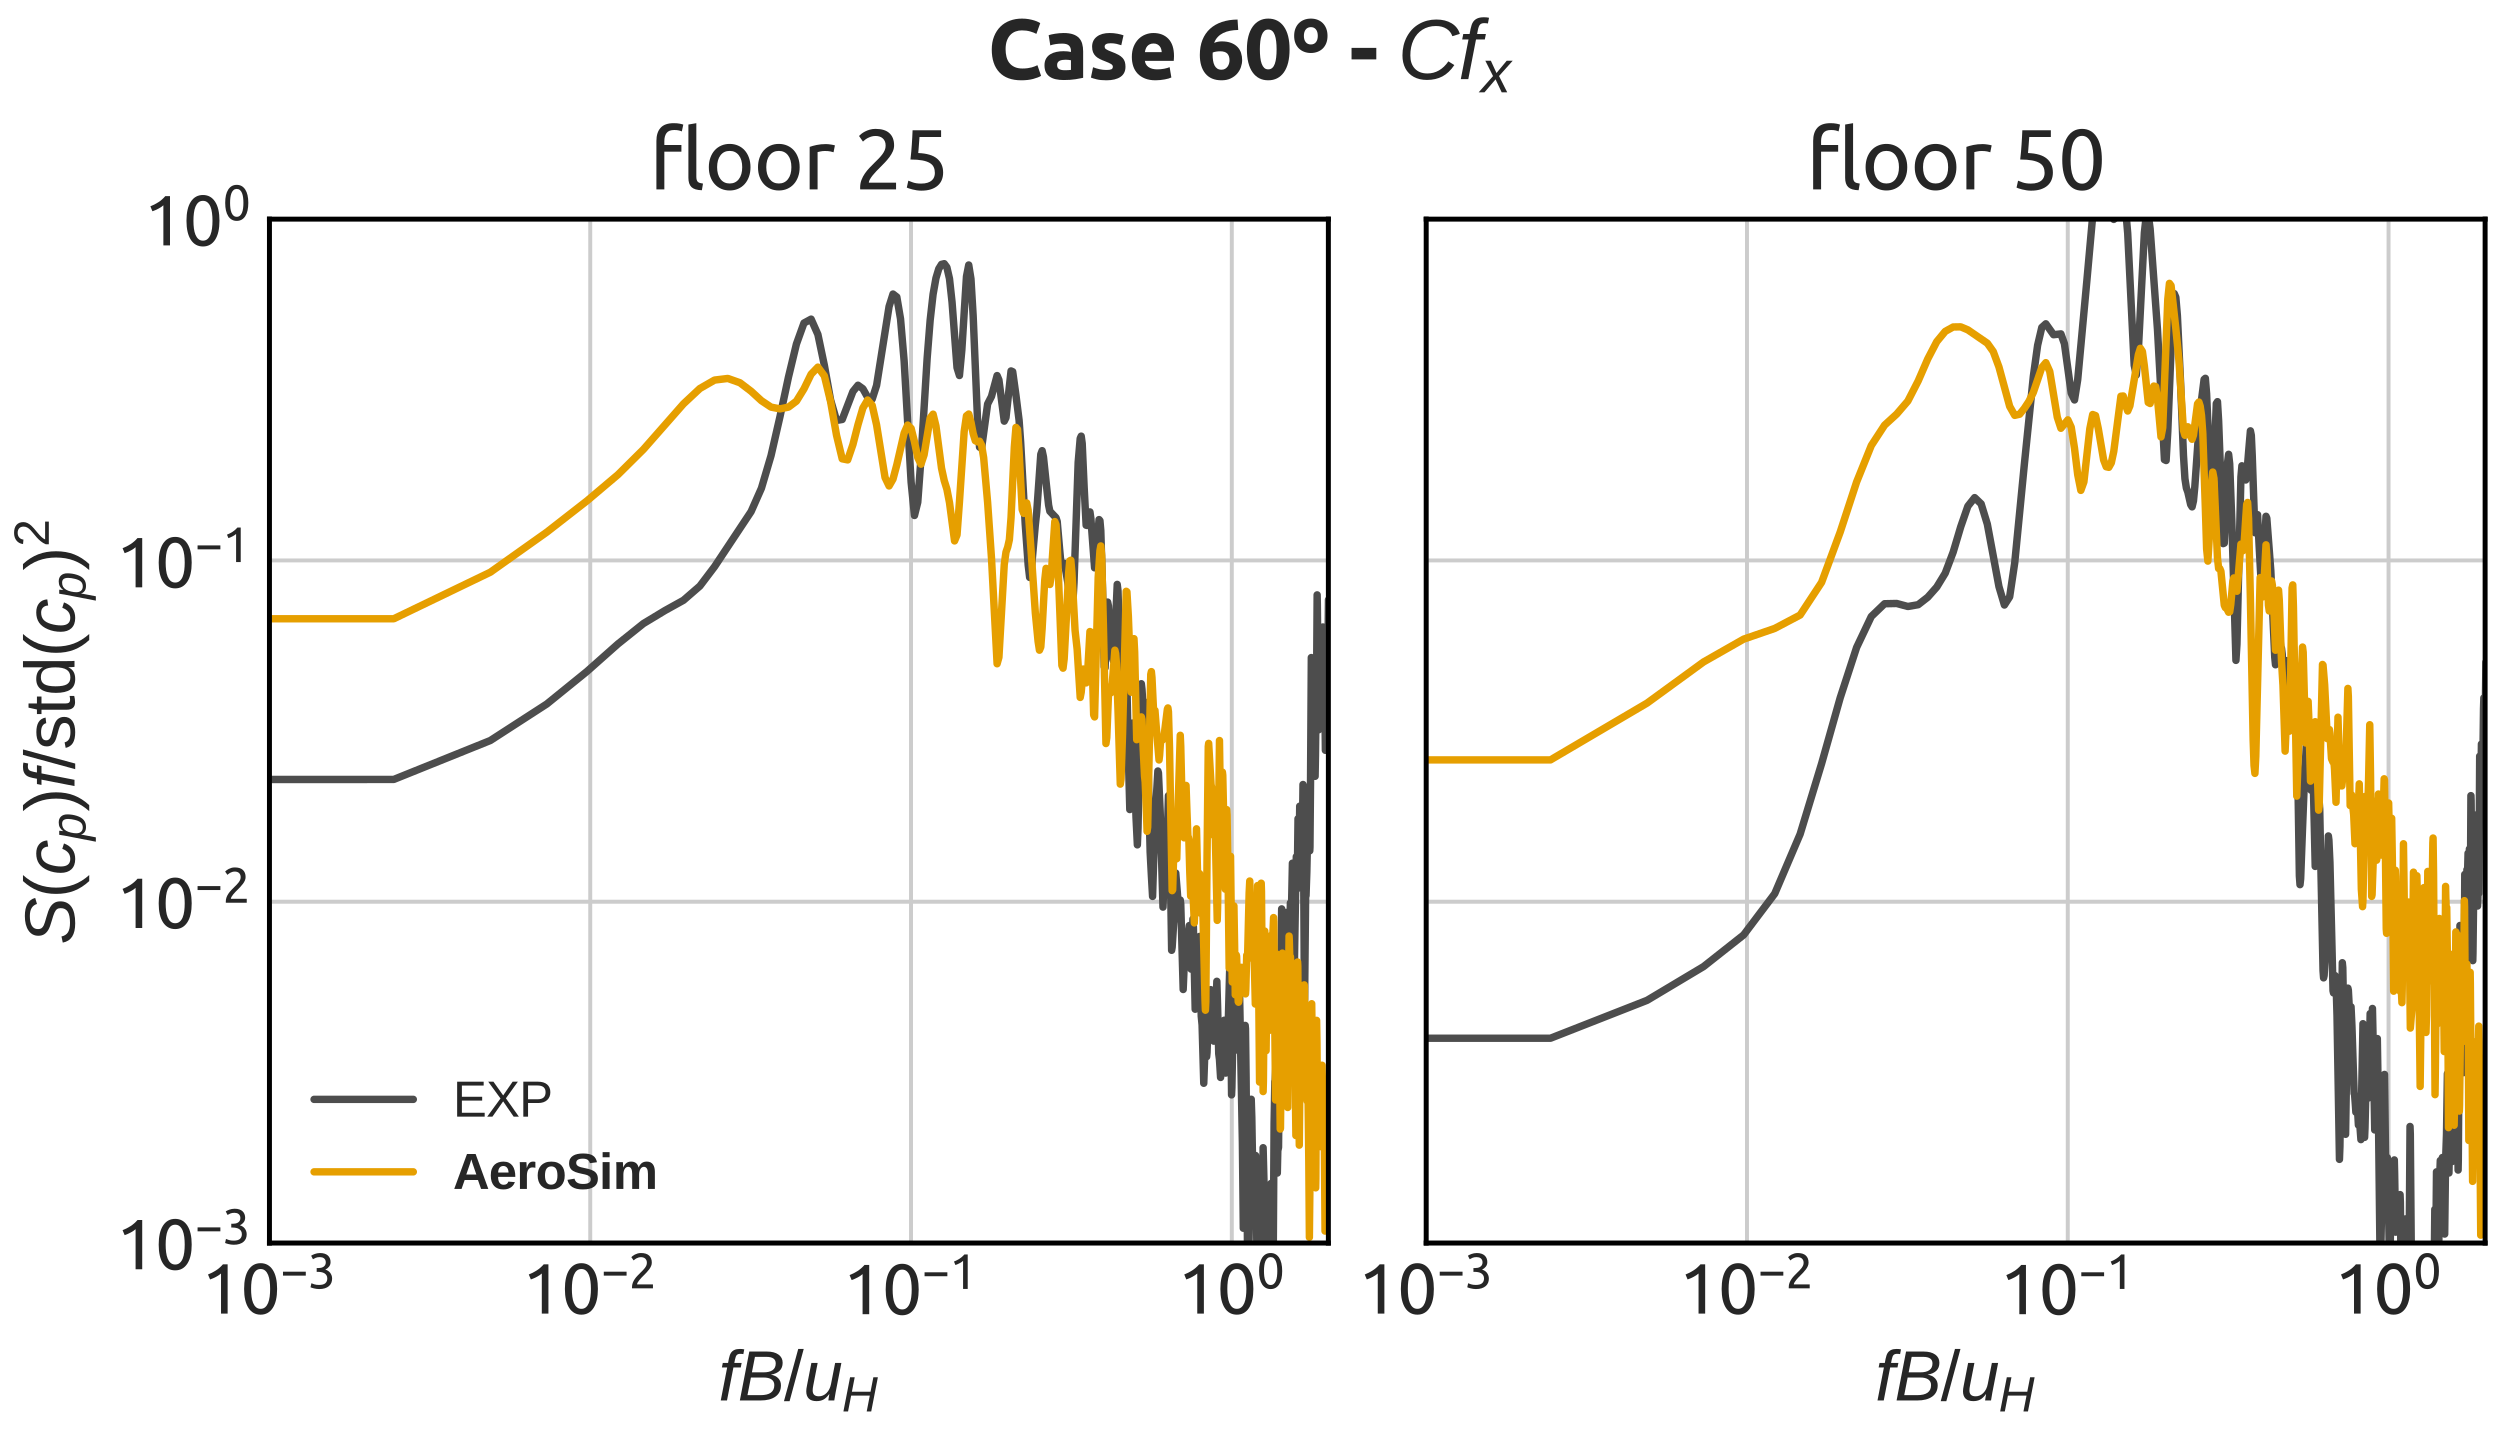 <?xml version="1.0" encoding="utf-8" standalone="no"?>
<!DOCTYPE svg PUBLIC "-//W3C//DTD SVG 1.1//EN"
  "http://www.w3.org/Graphics/SVG/1.1/DTD/svg11.dtd">
<svg xmlns:xlink="http://www.w3.org/1999/xlink" width="504pt" height="288pt" viewBox="0 0 504 288" xmlns="http://www.w3.org/2000/svg" version="1.1">
 <defs>
  <style type="text/css">*{stroke-linejoin: round; stroke-linecap: butt}</style>
 </defs>
 <g id="figure_1">
  <g id="patch_1">
   <path d="M 0 288 
L 504 288 
L 504 0 
L 0 0 
z
" style="fill: #ffffff"/>
  </g>
  <g id="axes_1">
   <g id="patch_2">
    <path d="M 54.32 250.594 
L 267.8 250.594 
L 267.8 44.18 
L 54.32 44.18 
z
" style="fill: #ffffff"/>
   </g>
   <g id="matplotlib.axis_1">
    <g id="xtick_1">
     <g id="line2d_1">
      <path d="M 54.32 250.594 
L 54.32 44.18 
" clip-path="url(#p794f729f32)" style="fill: none; stroke: #cccccc; stroke-width: 0.8; stroke-linecap: round"/>
     </g>
     <g id="line2d_2"/>
     <g id="text_1">
      <!-- $\mathdefault{10^{-3}}$ -->
      <g style="fill: #262626" transform="translate(40.6 264.957) scale(0.14 -0.14)">
       <defs>
        <path id="Ubuntu-31" d="M 595 3520 
Q 960 3661 1305 3881 
Q 1651 4102 1939 4435 
L 2362 4435 
L 2362 0 
L 1766 0 
L 1766 3610 
Q 1690 3539 1578 3462 
Q 1466 3386 1334 3315 
Q 1203 3245 1059 3181 
Q 915 3117 781 3072 
L 595 3520 
z
" transform="scale(0.016)"/>
        <path id="Ubuntu-30" d="M 320 2221 
Q 320 3334 713 3936 
Q 1107 4538 1805 4538 
Q 2502 4538 2896 3936 
Q 3290 3334 3290 2221 
Q 3290 1107 2896 505 
Q 2502 -96 1805 -96 
Q 1107 -96 713 505 
Q 320 1107 320 2221 
z
M 2662 2221 
Q 2662 2586 2620 2912 
Q 2579 3238 2480 3481 
Q 2381 3725 2214 3869 
Q 2048 4013 1805 4013 
Q 1562 4013 1395 3869 
Q 1229 3725 1129 3481 
Q 1030 3238 988 2912 
Q 947 2586 947 2221 
Q 947 1856 988 1529 
Q 1030 1203 1129 960 
Q 1229 717 1395 573 
Q 1562 429 1805 429 
Q 2048 429 2214 573 
Q 2381 717 2480 960 
Q 2579 1203 2620 1529 
Q 2662 1856 2662 2221 
z
" transform="scale(0.016)"/>
        <path id="Ubuntu-2212" d="M 339 2138 
L 3270 2138 
L 3270 1632 
L 339 1632 
L 339 2138 
z
" transform="scale(0.016)"/>
        <path id="Ubuntu-33" d="M 1446 435 
Q 2016 435 2262 659 
Q 2509 883 2509 1261 
Q 2509 1504 2406 1670 
Q 2304 1837 2137 1936 
Q 1971 2035 1750 2076 
Q 1530 2118 1299 2118 
L 1146 2118 
L 1146 2605 
L 1357 2605 
Q 1517 2605 1686 2637 
Q 1856 2669 1997 2752 
Q 2138 2835 2227 2979 
Q 2317 3123 2317 3341 
Q 2317 3520 2253 3648 
Q 2189 3776 2083 3859 
Q 1978 3942 1840 3977 
Q 1702 4013 1549 4013 
Q 1242 4013 1027 3923 
Q 813 3834 666 3738 
L 435 4192 
Q 512 4243 630 4304 
Q 749 4365 896 4416 
Q 1043 4467 1212 4502 
Q 1382 4538 1568 4538 
Q 1920 4538 2176 4451 
Q 2432 4365 2598 4208 
Q 2765 4051 2848 3836 
Q 2931 3622 2931 3373 
Q 2931 3027 2732 2780 
Q 2534 2534 2253 2406 
Q 2426 2355 2586 2259 
Q 2746 2163 2864 2016 
Q 2982 1869 3056 1677 
Q 3130 1485 3130 1248 
Q 3130 960 3030 713 
Q 2931 467 2723 288 
Q 2515 109 2201 6 
Q 1888 -96 1459 -96 
Q 1293 -96 1117 -70 
Q 941 -45 787 -6 
Q 634 32 518 70 
Q 403 109 352 134 
L 467 653 
Q 576 602 829 518 
Q 1082 435 1446 435 
z
" transform="scale(0.016)"/>
       </defs>
       <use xlink:href="#Ubuntu-31" transform="translate(0 0.966)"/>
       <use xlink:href="#Ubuntu-30" transform="translate(56.4 0.966)"/>
       <use xlink:href="#Ubuntu-2212" transform="translate(113.71 37.366) scale(0.7)"/>
       <use xlink:href="#Ubuntu-33" transform="translate(153.19 37.366) scale(0.7)"/>
      </g>
     </g>
    </g>
    <g id="xtick_2">
     <g id="line2d_3">
      <path d="M 118.991 250.594 
L 118.991 44.18 
" clip-path="url(#p794f729f32)" style="fill: none; stroke: #cccccc; stroke-width: 0.8; stroke-linecap: round"/>
     </g>
     <g id="line2d_4"/>
     <g id="text_2">
      <!-- $\mathdefault{10^{-2}}$ -->
      <g style="fill: #262626" transform="translate(105.271 264.957) scale(0.14 -0.14)">
       <defs>
        <path id="Ubuntu-32" d="M 2989 3302 
Q 2989 3072 2896 2857 
Q 2803 2643 2649 2435 
Q 2496 2227 2304 2025 
Q 2112 1824 1920 1632 
Q 1811 1523 1667 1376 
Q 1523 1229 1395 1069 
Q 1267 909 1180 761 
Q 1094 614 1094 506 
L 3136 506 
L 3136 0 
L 448 0 
Q 442 38 442 76 
Q 442 115 442 147 
Q 442 448 541 707 
Q 640 966 800 1196 
Q 960 1427 1158 1632 
Q 1357 1837 1549 2029 
Q 1709 2182 1853 2332 
Q 1997 2483 2109 2633 
Q 2221 2784 2288 2944 
Q 2355 3104 2355 3283 
Q 2355 3475 2294 3609 
Q 2234 3744 2131 3833 
Q 2029 3923 1891 3964 
Q 1754 4006 1600 4006 
Q 1414 4006 1260 3955 
Q 1107 3904 985 3837 
Q 864 3770 781 3696 
Q 698 3622 653 3584 
L 358 4006 
Q 416 4070 531 4163 
Q 646 4256 806 4339 
Q 966 4422 1164 4480 
Q 1363 4538 1594 4538 
Q 2291 4538 2640 4214 
Q 2989 3891 2989 3302 
z
" transform="scale(0.016)"/>
       </defs>
       <use xlink:href="#Ubuntu-31" transform="translate(0 0.966)"/>
       <use xlink:href="#Ubuntu-30" transform="translate(56.4 0.966)"/>
       <use xlink:href="#Ubuntu-2212" transform="translate(113.71 37.366) scale(0.7)"/>
       <use xlink:href="#Ubuntu-32" transform="translate(153.19 37.366) scale(0.7)"/>
      </g>
     </g>
    </g>
    <g id="xtick_3">
     <g id="line2d_5">
      <path d="M 183.661 250.594 
L 183.661 44.18 
" clip-path="url(#p794f729f32)" style="fill: none; stroke: #cccccc; stroke-width: 0.8; stroke-linecap: round"/>
     </g>
     <g id="line2d_6"/>
     <g id="text_3">
      <!-- $\mathdefault{10^{-1}}$ -->
      <g style="fill: #262626" transform="translate(169.941 264.957) scale(0.14 -0.14)">
       <use xlink:href="#Ubuntu-31" transform="translate(0 0.092)"/>
       <use xlink:href="#Ubuntu-30" transform="translate(56.4 0.092)"/>
       <use xlink:href="#Ubuntu-2212" transform="translate(113.71 36.492) scale(0.7)"/>
       <use xlink:href="#Ubuntu-31" transform="translate(153.19 36.492) scale(0.7)"/>
      </g>
     </g>
    </g>
    <g id="xtick_4">
     <g id="line2d_7">
      <path d="M 248.332 250.594 
L 248.332 44.18 
" clip-path="url(#p794f729f32)" style="fill: none; stroke: #cccccc; stroke-width: 0.8; stroke-linecap: round"/>
     </g>
     <g id="line2d_8"/>
     <g id="text_4">
      <!-- $\mathdefault{10^{0}}$ -->
      <g style="fill: #262626" transform="translate(237.412 264.957) scale(0.14 -0.14)">
       <use xlink:href="#Ubuntu-31" transform="translate(0 0.966)"/>
       <use xlink:href="#Ubuntu-30" transform="translate(56.4 0.966)"/>
       <use xlink:href="#Ubuntu-30" transform="translate(113.71 37.366) scale(0.7)"/>
      </g>
     </g>
    </g>
    <g id="xtick_5">
     <g id="line2d_9"/>
    </g>
    <g id="xtick_6">
     <g id="line2d_10"/>
    </g>
    <g id="xtick_7">
     <g id="line2d_11"/>
    </g>
    <g id="xtick_8">
     <g id="line2d_12"/>
    </g>
    <g id="xtick_9">
     <g id="line2d_13"/>
    </g>
    <g id="xtick_10">
     <g id="line2d_14"/>
    </g>
    <g id="xtick_11">
     <g id="line2d_15"/>
    </g>
    <g id="xtick_12">
     <g id="line2d_16"/>
    </g>
    <g id="xtick_13">
     <g id="line2d_17"/>
    </g>
    <g id="xtick_14">
     <g id="line2d_18"/>
    </g>
    <g id="xtick_15">
     <g id="line2d_19"/>
    </g>
    <g id="xtick_16">
     <g id="line2d_20"/>
    </g>
    <g id="xtick_17">
     <g id="line2d_21"/>
    </g>
    <g id="xtick_18">
     <g id="line2d_22"/>
    </g>
    <g id="xtick_19">
     <g id="line2d_23"/>
    </g>
    <g id="xtick_20">
     <g id="line2d_24"/>
    </g>
    <g id="xtick_21">
     <g id="line2d_25"/>
    </g>
    <g id="xtick_22">
     <g id="line2d_26"/>
    </g>
    <g id="xtick_23">
     <g id="line2d_27"/>
    </g>
    <g id="xtick_24">
     <g id="line2d_28"/>
    </g>
    <g id="xtick_25">
     <g id="line2d_29"/>
    </g>
    <g id="xtick_26">
     <g id="line2d_30"/>
    </g>
    <g id="xtick_27">
     <g id="line2d_31"/>
    </g>
    <g id="xtick_28">
     <g id="line2d_32"/>
    </g>
    <g id="xtick_29">
     <g id="line2d_33"/>
    </g>
    <g id="text_5">
     <!-- $ f B / u_H $ -->
     <g style="fill: #262626" transform="translate(144.82 282.41) scale(0.14 -0.14)">
      <defs>
       <path id="LiberationSans-Italic-66" d="M 1356 2972 
L 778 0 
L 216 0 
L 794 2972 
L 319 2972 
L 400 3381 
L 875 3381 
L 947 3763 
Q 1019 4113 1136 4286 
Q 1253 4459 1447 4548 
Q 1641 4638 1944 4638 
Q 2175 4638 2331 4600 
L 2250 4172 
L 2109 4191 
L 1966 4197 
Q 1769 4197 1664 4095 
Q 1559 3994 1497 3684 
L 1438 3381 
L 2097 3381 
L 2016 2972 
L 1356 2972 
z
" transform="scale(0.016)"/>
       <path id="LiberationSans-Italic-42" d="M 1050 4403 
L 2644 4403 
Q 3297 4403 3673 4133 
Q 4050 3863 4050 3397 
Q 4050 2506 2991 2322 
Q 3422 2250 3659 1995 
Q 3897 1741 3897 1372 
Q 3897 706 3409 353 
Q 2922 0 2056 0 
L 197 0 
L 1050 4403 
z
M 1284 2531 
L 2319 2531 
Q 3428 2531 3428 3338 
Q 3428 3925 2591 3925 
L 1556 3925 
L 1284 2531 
z
M 884 478 
L 2034 478 
Q 2691 478 2995 708 
Q 3300 938 3300 1381 
Q 3300 1716 3051 1891 
Q 2803 2066 2338 2066 
L 1194 2066 
L 884 478 
z
" transform="scale(0.016)"/>
       <path id="LiberationSans-2f" d="M 0 -63 
L 1284 4638 
L 1778 4638 
L 506 -63 
L 0 -63 
z
" transform="scale(0.016)"/>
       <path id="LiberationSans-Italic-75" d="M 1297 3381 
L 903 1366 
Q 847 1091 847 897 
Q 847 375 1406 375 
Q 1800 375 2100 675 
Q 2400 975 2500 1488 
L 2869 3381 
L 3431 3381 
L 2913 722 
Q 2850 425 2791 0 
L 2259 0 
Q 2259 34 2292 242 
Q 2325 450 2347 578 
L 2338 578 
Q 2078 219 1817 80 
Q 1556 -59 1197 -59 
Q 734 -59 501 169 
Q 269 397 269 828 
Q 269 1028 334 1341 
L 731 3381 
L 1297 3381 
z
" transform="scale(0.016)"/>
       <path id="LiberationSans-Italic-48" d="M 3191 0 
L 3588 2041 
L 1191 2041 
L 794 0 
L 197 0 
L 1053 4403 
L 1650 4403 
L 1288 2541 
L 3684 2541 
L 4047 4403 
L 4628 4403 
L 3772 0 
L 3191 0 
z
" transform="scale(0.016)"/>
      </defs>
      <use xlink:href="#LiberationSans-Italic-66" transform="translate(0 0.531)"/>
      <use xlink:href="#LiberationSans-Italic-42" transform="translate(27.783 0.531)"/>
      <use xlink:href="#LiberationSans-2f" transform="translate(94.482 0.531)"/>
      <use xlink:href="#LiberationSans-Italic-75" transform="translate(122.266 0.531)"/>
      <use xlink:href="#LiberationSans-Italic-48" transform="translate(177.881 -15.317) scale(0.7)"/>
     </g>
    </g>
   </g>
   <g id="matplotlib.axis_2">
    <g id="ytick_1">
     <g id="line2d_34">
      <path d="M 54.32 250.594 
L 267.8 250.594 
" clip-path="url(#p794f729f32)" style="fill: none; stroke: #cccccc; stroke-width: 0.8; stroke-linecap: round"/>
     </g>
     <g id="line2d_35"/>
     <g id="text_6">
      <!-- $\mathdefault{10^{-3}}$ -->
      <g style="fill: #262626" transform="translate(23.38 256.025) scale(0.14 -0.14)">
       <use xlink:href="#Ubuntu-31" transform="translate(0 0.966)"/>
       <use xlink:href="#Ubuntu-30" transform="translate(56.4 0.966)"/>
       <use xlink:href="#Ubuntu-2212" transform="translate(113.71 37.366) scale(0.7)"/>
       <use xlink:href="#Ubuntu-33" transform="translate(153.19 37.366) scale(0.7)"/>
      </g>
     </g>
    </g>
    <g id="ytick_2">
     <g id="line2d_36">
      <path d="M 54.32 181.789 
L 267.8 181.789 
" clip-path="url(#p794f729f32)" style="fill: none; stroke: #cccccc; stroke-width: 0.8; stroke-linecap: round"/>
     </g>
     <g id="line2d_37"/>
     <g id="text_7">
      <!-- $\mathdefault{10^{-2}}$ -->
      <g style="fill: #262626" transform="translate(23.38 187.221) scale(0.14 -0.14)">
       <use xlink:href="#Ubuntu-31" transform="translate(0 0.966)"/>
       <use xlink:href="#Ubuntu-30" transform="translate(56.4 0.966)"/>
       <use xlink:href="#Ubuntu-2212" transform="translate(113.71 37.366) scale(0.7)"/>
       <use xlink:href="#Ubuntu-32" transform="translate(153.19 37.366) scale(0.7)"/>
      </g>
     </g>
    </g>
    <g id="ytick_3">
     <g id="line2d_38">
      <path d="M 54.32 112.985 
L 267.8 112.985 
" clip-path="url(#p794f729f32)" style="fill: none; stroke: #cccccc; stroke-width: 0.8; stroke-linecap: round"/>
     </g>
     <g id="line2d_39"/>
     <g id="text_8">
      <!-- $\mathdefault{10^{-1}}$ -->
      <g style="fill: #262626" transform="translate(23.38 118.416) scale(0.14 -0.14)">
       <use xlink:href="#Ubuntu-31" transform="translate(0 0.092)"/>
       <use xlink:href="#Ubuntu-30" transform="translate(56.4 0.092)"/>
       <use xlink:href="#Ubuntu-2212" transform="translate(113.71 36.492) scale(0.7)"/>
       <use xlink:href="#Ubuntu-31" transform="translate(153.19 36.492) scale(0.7)"/>
      </g>
     </g>
    </g>
    <g id="ytick_4">
     <g id="line2d_40">
      <path d="M 54.32 44.18 
L 267.8 44.18 
" clip-path="url(#p794f729f32)" style="fill: none; stroke: #cccccc; stroke-width: 0.8; stroke-linecap: round"/>
     </g>
     <g id="line2d_41"/>
     <g id="text_9">
      <!-- $\mathdefault{10^{0}}$ -->
      <g style="fill: #262626" transform="translate(28.98 49.612) scale(0.14 -0.14)">
       <use xlink:href="#Ubuntu-31" transform="translate(0 0.966)"/>
       <use xlink:href="#Ubuntu-30" transform="translate(56.4 0.966)"/>
       <use xlink:href="#Ubuntu-30" transform="translate(113.71 37.366) scale(0.7)"/>
      </g>
     </g>
    </g>
    <g id="ytick_5">
     <g id="line2d_42"/>
    </g>
    <g id="ytick_6">
     <g id="line2d_43"/>
    </g>
    <g id="ytick_7">
     <g id="line2d_44"/>
    </g>
    <g id="ytick_8">
     <g id="line2d_45"/>
    </g>
    <g id="ytick_9">
     <g id="line2d_46"/>
    </g>
    <g id="ytick_10">
     <g id="line2d_47"/>
    </g>
    <g id="ytick_11">
     <g id="line2d_48"/>
    </g>
    <g id="ytick_12">
     <g id="line2d_49"/>
    </g>
    <g id="ytick_13">
     <g id="line2d_50"/>
    </g>
    <g id="ytick_14">
     <g id="line2d_51"/>
    </g>
    <g id="ytick_15">
     <g id="line2d_52"/>
    </g>
    <g id="ytick_16">
     <g id="line2d_53"/>
    </g>
    <g id="ytick_17">
     <g id="line2d_54"/>
    </g>
    <g id="ytick_18">
     <g id="line2d_55"/>
    </g>
    <g id="ytick_19">
     <g id="line2d_56"/>
    </g>
    <g id="ytick_20">
     <g id="line2d_57"/>
    </g>
    <g id="ytick_21">
     <g id="line2d_58"/>
    </g>
    <g id="ytick_22">
     <g id="line2d_59"/>
    </g>
    <g id="ytick_23">
     <g id="line2d_60"/>
    </g>
    <g id="ytick_24">
     <g id="line2d_61"/>
    </g>
    <g id="ytick_25">
     <g id="line2d_62"/>
    </g>
    <g id="ytick_26">
     <g id="line2d_63"/>
    </g>
    <g id="ytick_27">
     <g id="line2d_64"/>
    </g>
    <g id="ytick_28">
     <g id="line2d_65"/>
    </g>
    <g id="text_10">
     <!-- $ S(c_p) f / \mathrm{std}(c_p)^2$ -->
     <g style="fill: #262626" transform="translate(15.04 190.437) rotate(-90) scale(0.14 -0.14)">
      <defs>
       <path id="LiberationSans-Italic-53" d="M 1925 -63 
Q 1147 -63 717 214 
Q 288 491 181 1056 
L 734 1172 
Q 819 769 1109 587 
Q 1400 406 1969 406 
Q 2653 406 2968 611 
Q 3284 816 3284 1238 
Q 3284 1447 3193 1573 
Q 3103 1700 2884 1801 
Q 2666 1903 2131 2053 
Q 1597 2200 1333 2354 
Q 1069 2509 933 2728 
Q 797 2947 797 3253 
Q 797 3822 1276 4145 
Q 1756 4469 2575 4469 
Q 3263 4469 3678 4231 
Q 4094 3994 4200 3538 
L 3659 3378 
Q 3556 3706 3289 3862 
Q 3022 4019 2572 4019 
Q 1397 4019 1397 3281 
Q 1397 3094 1476 2975 
Q 1556 2856 1739 2767 
Q 1922 2678 2466 2531 
Q 3075 2363 3342 2206 
Q 3609 2050 3751 1826 
Q 3894 1603 3894 1275 
Q 3894 631 3409 284 
Q 2925 -63 1925 -63 
z
" transform="scale(0.016)"/>
       <path id="LiberationSans-28" d="M 397 1663 
Q 397 2566 680 3284 
Q 963 4003 1550 4638 
L 2094 4638 
Q 1509 3988 1236 3256 
Q 963 2525 963 1656 
Q 963 791 1233 62 
Q 1503 -666 2094 -1325 
L 1550 -1325 
Q 959 -688 678 32 
Q 397 753 397 1650 
L 397 1663 
z
" transform="scale(0.016)"/>
       <path id="LiberationSans-Italic-63" d="M 1466 381 
Q 2106 381 2369 1100 
L 2856 947 
Q 2478 -63 1453 -63 
Q 853 -63 531 278 
Q 209 619 209 1234 
Q 209 1859 436 2396 
Q 663 2934 1036 3189 
Q 1409 3444 1953 3444 
Q 2481 3444 2789 3178 
Q 3097 2913 3128 2450 
L 2575 2372 
Q 2556 2675 2387 2839 
Q 2219 3003 1934 3003 
Q 1541 3003 1297 2792 
Q 1053 2581 918 2122 
Q 784 1663 784 1216 
Q 784 381 1466 381 
z
" transform="scale(0.016)"/>
       <path id="LiberationSans-Italic-70" d="M 1731 -63 
Q 1347 -63 1105 100 
Q 863 263 763 556 
L 747 556 
Q 747 522 720 353 
Q 694 184 400 -1328 
L -159 -1328 
L 619 2691 
Q 691 3038 728 3381 
L 1250 3381 
Q 1250 3297 1229 3123 
Q 1209 2950 1197 2878 
L 1209 2878 
Q 1438 3175 1691 3309 
Q 1944 3444 2316 3444 
Q 2806 3444 3079 3148 
Q 3353 2853 3353 2338 
Q 3353 1703 3161 1108 
Q 2969 513 2620 225 
Q 2272 -63 1731 -63 
z
M 2153 3009 
Q 1844 3009 1623 2882 
Q 1403 2756 1250 2501 
Q 1097 2247 1009 1864 
Q 922 1481 922 1178 
Q 922 788 1120 570 
Q 1319 353 1672 353 
Q 2059 353 2284 589 
Q 2509 825 2637 1339 
Q 2766 1853 2766 2238 
Q 2766 2622 2619 2815 
Q 2472 3009 2153 3009 
z
" transform="scale(0.016)"/>
       <path id="LiberationSans-29" d="M 1734 1650 
Q 1734 747 1451 28 
Q 1169 -691 581 -1325 
L 38 -1325 
Q 625 -669 897 57 
Q 1169 784 1169 1656 
Q 1169 2528 895 3256 
Q 622 3984 38 4638 
L 581 4638 
Q 1172 4000 1453 3279 
Q 1734 2559 1734 1663 
L 1734 1650 
z
" transform="scale(0.016)"/>
       <path id="LiberationSans-73" d="M 2969 934 
Q 2969 456 2608 196 
Q 2247 -63 1597 -63 
Q 966 -63 623 145 
Q 281 353 178 794 
L 675 891 
Q 747 619 972 492 
Q 1197 366 1597 366 
Q 2025 366 2223 497 
Q 2422 628 2422 891 
Q 2422 1091 2284 1216 
Q 2147 1341 1841 1422 
L 1438 1528 
Q 953 1653 748 1773 
Q 544 1894 428 2066 
Q 313 2238 313 2488 
Q 313 2950 642 3192 
Q 972 3434 1603 3434 
Q 2163 3434 2492 3237 
Q 2822 3041 2909 2606 
L 2403 2544 
Q 2356 2769 2151 2889 
Q 1947 3009 1603 3009 
Q 1222 3009 1040 2893 
Q 859 2778 859 2544 
Q 859 2400 934 2306 
Q 1009 2213 1156 2147 
Q 1303 2081 1775 1966 
Q 2222 1853 2419 1758 
Q 2616 1663 2730 1547 
Q 2844 1431 2906 1279 
Q 2969 1128 2969 934 
z
" transform="scale(0.016)"/>
       <path id="LiberationSans-74" d="M 1731 25 
Q 1453 -50 1163 -50 
Q 488 -50 488 716 
L 488 2972 
L 97 2972 
L 97 3381 
L 509 3381 
L 675 4138 
L 1050 4138 
L 1050 3381 
L 1675 3381 
L 1675 2972 
L 1050 2972 
L 1050 838 
Q 1050 594 1129 495 
Q 1209 397 1406 397 
Q 1519 397 1731 441 
L 1731 25 
z
" transform="scale(0.016)"/>
       <path id="LiberationSans-64" d="M 2566 544 
Q 2409 219 2151 78 
Q 1894 -63 1513 -63 
Q 872 -63 570 368 
Q 269 800 269 1675 
Q 269 3444 1513 3444 
Q 1897 3444 2153 3303 
Q 2409 3163 2566 2856 
L 2572 2856 
L 2566 3234 
L 2566 4638 
L 3128 4638 
L 3128 697 
Q 3128 169 3147 0 
L 2609 0 
Q 2600 50 2589 231 
Q 2578 413 2578 544 
L 2566 544 
z
M 859 1694 
Q 859 984 1046 678 
Q 1234 372 1656 372 
Q 2134 372 2350 703 
Q 2566 1034 2566 1731 
Q 2566 2403 2350 2715 
Q 2134 3028 1663 3028 
Q 1238 3028 1048 2714 
Q 859 2400 859 1694 
z
" transform="scale(0.016)"/>
       <path id="LiberationSans-32" d="M 322 0 
L 322 397 
Q 481 763 711 1042 
Q 941 1322 1194 1548 
Q 1447 1775 1695 1969 
Q 1944 2163 2144 2356 
Q 2344 2550 2467 2762 
Q 2591 2975 2591 3244 
Q 2591 3606 2378 3806 
Q 2166 4006 1788 4006 
Q 1428 4006 1195 3811 
Q 963 3616 922 3263 
L 347 3316 
Q 409 3844 795 4156 
Q 1181 4469 1788 4469 
Q 2453 4469 2811 4155 
Q 3169 3841 3169 3263 
Q 3169 3006 3051 2753 
Q 2934 2500 2703 2247 
Q 2472 1994 1819 1463 
Q 1459 1169 1246 933 
Q 1034 697 941 478 
L 3238 478 
L 3238 0 
L 322 0 
z
" transform="scale(0.016)"/>
      </defs>
      <use xlink:href="#LiberationSans-Italic-53" transform="translate(0 0.141)"/>
      <use xlink:href="#LiberationSans-28" transform="translate(66.699 0.141)"/>
      <use xlink:href="#LiberationSans-Italic-63" transform="translate(100 0.141)"/>
      <use xlink:href="#LiberationSans-Italic-70" transform="translate(150 -15.708) scale(0.7)"/>
      <use xlink:href="#LiberationSans-29" transform="translate(191.572 0.141)"/>
      <use xlink:href="#LiberationSans-Italic-66" transform="translate(224.873 0.141)"/>
      <use xlink:href="#LiberationSans-2f" transform="translate(252.656 0.141)"/>
      <use xlink:href="#LiberationSans-73" transform="translate(280.439 0.141)"/>
      <use xlink:href="#LiberationSans-74" transform="translate(330.439 0.141)"/>
      <use xlink:href="#LiberationSans-64" transform="translate(358.222 0.141)"/>
      <use xlink:href="#LiberationSans-28" transform="translate(413.838 0.141)"/>
      <use xlink:href="#LiberationSans-Italic-63" transform="translate(447.138 0.141)"/>
      <use xlink:href="#LiberationSans-Italic-70" transform="translate(497.138 -15.708) scale(0.7)"/>
      <use xlink:href="#LiberationSans-29" transform="translate(538.711 0.141)"/>
      <use xlink:href="#LiberationSans-32" transform="translate(572.936 37.12) scale(0.7)"/>
     </g>
    </g>
   </g>
   <g id="line2d_66">
    <path d="M -1 157.144 
L 79.381 157.136 
L 98.849 149.288 
L 110.237 141.925 
L 118.317 135.375 
L 124.584 129.816 
L 129.705 125.714 
L 134.034 123.097 
L 137.785 121.017 
L 141.093 118.148 
L 144.052 114.238 
L 151.421 103.136 
L 153.502 98.428 
L 155.44 91.858 
L 157.252 83.957 
L 158.955 76.019 
L 160.56 69.35 
L 162.079 65.125 
L 163.52 64.339 
L 164.89 67.434 
L 166.197 73.685 
L 167.445 80.628 
L 168.64 84.763 
L 169.787 84.565 
L 171.948 78.933 
L 172.97 77.663 
L 173.955 78.373 
L 174.908 80.07 
L 175.828 80.467 
L 176.72 77.698 
L 179.237 61.787 
L 180.028 59.282 
L 180.798 59.879 
L 181.547 64.291 
L 182.276 72.825 
L 183.681 97.191 
L 184.358 103.921 
L 185.019 101.258 
L 185.664 92.499 
L 186.913 72.223 
L 187.517 64.574 
L 188.108 59.338 
L 188.687 56.075 
L 189.255 54.189 
L 189.811 53.294 
L 190.356 53.163 
L 190.891 53.886 
L 191.416 56.185 
L 191.932 60.903 
L 192.935 74.121 
L 193.423 75.704 
L 193.903 70.608 
L 194.84 55.745 
L 195.296 53.424 
L 195.746 56.229 
L 196.188 63.683 
L 197.052 84.187 
L 197.475 90.146 
L 197.891 90.328 
L 199.103 81.443 
L 199.883 79.917 
L 201.015 75.719 
L 201.382 76.597 
L 202.455 84.903 
L 202.804 84.197 
L 203.826 74.784 
L 204.158 74.934 
L 204.811 79.643 
L 205.449 84.73 
L 205.763 89.12 
L 206.684 105.675 
L 207.282 113.916 
L 207.576 116.407 
L 207.867 115.408 
L 208.722 105.812 
L 209.002 103.24 
L 209.824 91.581 
L 210.093 90.859 
L 210.359 92.116 
L 211.143 99.524 
L 211.399 101.844 
L 211.653 103.074 
L 212.891 104.374 
L 213.132 105.127 
L 213.608 110.582 
L 213.843 113.137 
L 214.076 113.92 
L 214.307 113.59 
L 214.537 113.565 
L 214.764 114.507 
L 215.435 118.409 
L 215.874 120.356 
L 216.091 121.563 
L 216.306 121.196 
L 216.52 117.504 
L 217.358 93.222 
L 217.768 88.397 
L 217.971 87.929 
L 218.173 89.412 
L 218.571 98.348 
L 218.964 105.886 
L 219.158 105.933 
L 219.543 103.448 
L 219.733 103.205 
L 219.922 104.55 
L 220.667 114.472 
L 220.849 113.309 
L 221.57 104.751 
L 221.747 104.969 
L 221.923 106.992 
L 222.272 118.624 
L 222.616 134.425 
L 222.787 134.617 
L 223.293 121.381 
L 223.46 122.153 
L 223.954 131.311 
L 224.44 133.194 
L 224.6 132.13 
L 225.231 117.816 
L 225.387 119.114 
L 225.695 129.097 
L 226.152 144.166 
L 226.452 148.272 
L 226.601 146.925 
L 227.044 136.588 
L 227.19 138.265 
L 227.479 152.47 
L 227.766 163.202 
L 228.33 145.77 
L 228.47 147.494 
L 229.02 164.783 
L 229.292 170.323 
L 229.426 166.916 
L 229.959 139.39 
L 230.09 137.841 
L 230.221 138.97 
L 230.481 143.063 
L 230.611 143.163 
L 230.867 141.556 
L 230.994 141.916 
L 231.247 146.208 
L 231.498 156.371 
L 231.87 171.784 
L 232.116 176.455 
L 232.359 180.719 
L 232.6 172.748 
L 232.958 163.502 
L 233.428 155.437 
L 233.544 155.825 
L 233.89 163.588 
L 234.118 171.403 
L 234.457 182.875 
L 234.792 174.578 
L 234.903 175.233 
L 235.014 176.589 
L 235.124 176.223 
L 235.342 168.083 
L 235.559 160.406 
L 235.667 160.565 
L 235.881 171.812 
L 236.2 191.58 
L 236.305 190.974 
L 236.619 186.037 
L 237.032 176.006 
L 237.338 179.771 
L 237.741 185.317 
L 237.94 181.447 
L 238.039 182.227 
L 238.529 199.48 
L 238.723 194.818 
L 238.915 190.261 
L 239.296 188.182 
L 239.484 188.828 
L 239.765 186.592 
L 239.95 190.717 
L 240.134 195.375 
L 240.226 194.126 
L 240.499 185.273 
L 240.59 186.964 
L 240.948 203.461 
L 241.126 200.796 
L 241.566 194.643 
L 241.826 188.789 
L 241.999 197.439 
L 242.17 204.85 
L 242.34 206.605 
L 242.677 218.386 
L 243.011 209.123 
L 243.258 213.032 
L 243.34 212.192 
L 243.585 204.756 
L 243.747 207.951 
L 243.827 207.477 
L 244.068 199.512 
L 244.227 200.737 
L 244.385 200.127 
L 244.542 205.16 
L 244.699 209.898 
L 245.009 207.173 
L 245.316 197.83 
L 245.468 202.878 
L 245.695 212.43 
L 245.845 213.584 
L 246.069 217.216 
L 246.291 211.339 
L 246.511 215.68 
L 246.657 211.117 
L 246.803 205.683 
L 246.875 205.965 
L 247.091 216.333 
L 247.162 216.127 
L 247.376 210.271 
L 247.447 210.485 
L 247.517 209.943 
L 247.937 194.074 
L 248.007 195.31 
L 248.283 220.726 
L 248.351 219.232 
L 248.624 204.676 
L 248.692 204.983 
L 248.894 211.804 
L 249.162 195.726 
L 249.228 196.953 
L 249.427 210.934 
L 249.493 210.173 
L 249.82 198.754 
L 249.884 199.519 
L 250.462 230.222 
L 250.652 247.613 
L 250.715 245.619 
L 251.028 206.724 
L 251.091 207.407 
L 251.215 217.215 
L 251.583 262.726 
L 251.644 260.371 
L 252.247 221.611 
L 252.366 225.339 
L 252.72 246.69 
L 252.779 246.08 
L 252.895 244.263 
L 253.128 232.951 
L 253.185 234.272 
L 253.415 254.372 
L 253.472 253.571 
L 253.643 242.453 
L 253.7 244.06 
L 253.925 259.051 
L 253.981 258.468 
L 254.037 258.057 
L 254.093 259.029 
L 254.316 277.193 
L 254.371 272.823 
L 254.646 231.381 
L 255.188 252.929 
L 255.456 258.597 
L 255.509 257.485 
L 255.72 241.143 
L 255.878 251.667 
L 255.93 251.413 
L 256.242 238.581 
L 256.346 240.58 
L 256.5 249.187 
L 256.653 258.288 
L 256.856 226.456 
L 257.008 218.034 
L 257.058 218.34 
L 257.158 216.106 
L 257.258 213.022 
L 257.308 214.345 
L 257.507 236.487 
L 257.605 231.987 
L 257.753 231.302 
L 257.851 221.545 
L 258.045 195.783 
L 258.094 196.006 
L 258.142 197.218 
L 258.19 196.656 
L 258.383 183.234 
L 258.478 195.431 
L 258.621 212.759 
L 258.764 202.667 
L 258.811 203.45 
L 258.905 206.612 
L 258.952 206.527 
L 259.046 201.495 
L 259.279 183.955 
L 259.372 189.744 
L 259.51 201.645 
L 259.556 198.72 
L 259.739 184.034 
L 259.785 185.055 
L 259.922 190.598 
L 260.147 182.019 
L 260.282 185.321 
L 260.327 184.893 
L 260.55 174.026 
L 260.594 174.634 
L 260.946 194.844 
L 261.034 189.279 
L 261.294 174.051 
L 261.337 172.696 
L 261.38 173.799 
L 261.509 179.202 
L 261.68 165.05 
L 261.723 165.984 
L 261.85 175.362 
L 261.892 173.062 
L 262.019 162.53 
L 262.061 164.004 
L 262.187 170.889 
L 262.229 169.322 
L 262.312 164.463 
L 262.354 164.728 
L 262.479 173.693 
L 262.52 171.287 
L 262.685 158.158 
L 262.767 165.524 
L 262.971 202.425 
L 263.012 201.248 
L 263.214 180.406 
L 263.255 180.69 
L 263.295 180.588 
L 263.456 175.862 
L 263.813 158.691 
L 263.892 160.623 
L 264.049 171.519 
L 264.088 170.771 
L 264.206 157.115 
L 264.361 132.567 
L 264.4 135.093 
L 264.554 155.132 
L 264.592 154.081 
L 264.822 145.871 
L 264.898 147.453 
L 264.936 147.629 
L 264.974 146.996 
L 265.012 147.212 
L 265.125 156.503 
L 265.201 152.188 
L 265.276 145.618 
L 265.351 146.638 
L 265.425 136.678 
L 265.537 119.931 
L 265.574 121.784 
L 265.833 147.128 
L 265.869 146.92 
L 266.089 136.32 
L 266.161 135.428 
L 266.198 135.843 
L 266.523 145.845 
L 266.701 126.402 
L 266.737 130.084 
L 266.843 139.368 
L 266.879 137.29 
L 266.95 135.563 
L 266.985 136.639 
L 267.126 144.691 
L 267.196 151.262 
L 267.231 149.986 
L 267.475 130.006 
L 267.509 130.538 
L 267.682 134.149 
L 267.819 120.928 
L 267.888 125.042 
L 268.024 149.613 
L 268.092 147.055 
L 268.194 136.587 
L 268.295 121.132 
L 268.362 122.522 
L 268.396 122.234 
L 268.53 114.591 
L 268.563 115.762 
L 268.663 118.287 
L 268.696 117.759 
L 268.795 105.709 
L 268.861 100.839 
L 268.894 104.641 
L 269.026 135.656 
L 269.092 128.336 
L 269.222 107.911 
L 269.255 108.585 
L 269.482 125.245 
L 269.514 122.329 
L 269.643 108.818 
L 269.675 110.818 
L 269.739 113.29 
L 269.803 112.28 
L 269.898 120.314 
L 269.962 124.58 
L 269.993 122.163 
L 270.215 99.248 
L 270.246 99.718 
L 270.34 113.553 
L 270.403 105.656 
L 270.465 94.336 
L 270.527 98.231 
L 270.62 107.747 
L 270.651 105.963 
L 270.806 96.776 
L 270.837 97.35 
L 271.173 113.052 
L 271.203 112.116 
L 271.325 96.632 
L 271.385 99.293 
L 271.415 99.517 
L 271.535 89.917 
L 271.595 91.179 
L 271.745 99.024 
L 271.774 97.655 
L 271.952 87.323 
L 272.011 91.389 
L 272.07 98.295 
L 272.129 93.588 
L 272.188 84.656 
L 272.246 88.888 
L 272.334 105.717 
L 272.363 101.013 
L 272.538 85.3 
L 272.682 93.798 
L 272.739 91.154 
L 272.797 86.54 
L 272.826 87.667 
L 272.969 113.305 
L 273.054 106.158 
L 273.111 104.963 
L 273.224 93.783 
L 273.28 98.643 
L 273.309 100.028 
L 273.393 98.928 
L 273.477 103.275 
L 273.533 111.006 
L 273.589 105.089 
L 273.672 95.455 
L 273.728 98.755 
L 273.756 98.557 
L 273.839 93.879 
L 273.866 95.773 
L 274.059 134.814 
L 274.059 134.814 
" clip-path="url(#p794f729f32)" style="fill: none; stroke: #4d4d4d; stroke-width: 1.5; stroke-linecap: round"/>
   </g>
   <g id="line2d_67">
    <path d="M -1 124.751 
L 79.382 124.742 
L 98.849 115.36 
L 110.237 107.277 
L 118.317 100.983 
L 124.584 95.687 
L 129.705 90.607 
L 137.785 81.42 
L 141.093 78.323 
L 144.052 76.623 
L 146.729 76.295 
L 149.173 77.161 
L 151.421 78.873 
L 153.502 80.782 
L 155.44 82.075 
L 157.253 82.429 
L 158.955 82.075 
L 160.561 80.871 
L 162.079 78.397 
L 163.52 75.437 
L 164.89 74.014 
L 166.197 75.785 
L 167.445 80.953 
L 168.641 87.731 
L 169.787 92.497 
L 170.889 92.716 
L 171.949 89.621 
L 172.97 85.624 
L 173.956 82.256 
L 174.908 80.645 
L 175.829 81.711 
L 176.72 85.653 
L 178.423 96.265 
L 179.237 97.966 
L 180.029 96.583 
L 180.798 93.702 
L 182.277 87.302 
L 182.988 85.695 
L 183.681 86.362 
L 184.358 89.063 
L 185.019 92.239 
L 185.665 93.577 
L 186.296 91.696 
L 187.517 84.27 
L 188.108 83.498 
L 188.687 85.88 
L 189.811 94.388 
L 190.356 96.892 
L 190.891 98.615 
L 191.416 101.319 
L 192.438 109.047 
L 192.935 107.838 
L 193.423 101.197 
L 194.376 87.005 
L 194.84 83.832 
L 195.297 83.472 
L 195.746 85.118 
L 196.188 87.393 
L 196.624 88.849 
L 197.052 89.065 
L 197.475 88.951 
L 197.891 89.771 
L 198.301 92.251 
L 199.103 101.283 
L 199.884 112.52 
L 201.015 133.813 
L 201.382 132.509 
L 202.455 113.838 
L 202.804 111.306 
L 203.149 110.31 
L 203.489 108.794 
L 203.826 104.349 
L 204.487 90.124 
L 204.811 86.171 
L 205.132 86.55 
L 205.45 91.076 
L 206.074 102.732 
L 206.381 103.492 
L 206.684 102.019 
L 206.985 101.397 
L 207.282 102.897 
L 207.867 111.039 
L 208.723 123.589 
L 209.279 129.314 
L 209.553 131.077 
L 209.824 130.434 
L 210.093 126.73 
L 210.623 116.922 
L 210.884 114.581 
L 211.143 114.781 
L 211.654 117.832 
L 211.906 116.205 
L 212.648 105.15 
L 212.891 105.75 
L 213.132 109.647 
L 214.076 134.175 
L 214.308 134.702 
L 214.537 132.843 
L 214.99 124.323 
L 215.436 115.528 
L 215.656 113.078 
L 215.875 112.947 
L 216.091 115.363 
L 216.732 127.076 
L 217.151 130.885 
L 217.769 140.604 
L 217.972 139.543 
L 218.373 134.883 
L 218.571 134.905 
L 218.964 137.672 
L 219.158 137.42 
L 219.734 127.321 
L 219.923 127.429 
L 220.111 131.187 
L 220.483 144.132 
L 220.667 144.531 
L 221.392 116.408 
L 221.747 111.042 
L 221.923 110.065 
L 222.098 112.003 
L 222.445 126.091 
L 222.957 149.894 
L 223.126 148.699 
L 223.46 140.3 
L 223.626 138.516 
L 223.791 138.809 
L 223.954 139.675 
L 224.117 139.163 
L 224.759 131.082 
L 224.917 131.777 
L 225.075 133.864 
L 225.387 143.117 
L 225.849 158.08 
L 226.001 157.059 
L 226.303 148.026 
L 227.044 119.203 
L 227.19 119.328 
L 227.479 124.254 
L 228.05 139.555 
L 228.19 138.39 
L 228.609 128.758 
L 228.747 131.43 
L 229.157 149.123 
L 229.292 148.437 
L 229.561 145.267 
L 229.827 145.782 
L 230.091 144.53 
L 230.222 145.041 
L 230.482 151.245 
L 230.739 156.504 
L 230.867 157.629 
L 231.122 163.767 
L 231.248 167.593 
L 231.373 166.757 
L 231.993 135.956 
L 232.116 135.4 
L 232.238 136.585 
L 232.6 144.132 
L 232.839 143.218 
L 233.076 146.246 
L 233.66 153.208 
L 233.775 152.283 
L 234.005 148.942 
L 234.119 148.824 
L 234.345 149.2 
L 234.681 148.317 
L 235.342 142.965 
L 235.451 142.722 
L 235.559 143.495 
L 235.774 150.8 
L 236.305 179.558 
L 236.41 179.384 
L 236.827 165.116 
L 237.135 173.161 
L 237.237 173.107 
L 237.54 161.528 
L 237.94 148.236 
L 238.039 150.406 
L 238.432 167.033 
L 238.529 166.702 
L 238.723 168.905 
L 238.819 167.711 
L 239.106 158.344 
L 239.296 163.805 
L 239.485 168.781 
L 239.578 168.774 
L 239.672 169.252 
L 239.858 175.848 
L 240.043 180.664 
L 240.318 175.449 
L 240.499 179.788 
L 240.77 186.057 
L 240.859 183.717 
L 241.215 167.091 
L 241.391 174.626 
L 241.566 181.452 
L 241.826 176.11 
L 242.085 184.139 
L 242.17 182.858 
L 242.34 178.979 
L 242.425 180.674 
L 242.928 201.548 
L 243.011 203.653 
L 243.094 201.951 
L 243.34 172.706 
L 243.585 150.495 
L 243.666 149.866 
L 244.148 158.167 
L 244.306 158.945 
L 244.385 158.963 
L 244.464 159.783 
L 244.777 168.51 
L 244.855 167.517 
L 244.932 166.931 
L 245.009 168.533 
L 245.393 185.548 
L 245.469 182.953 
L 245.846 149.288 
L 245.995 159.619 
L 246.144 172.585 
L 246.218 170.72 
L 246.438 155.663 
L 246.512 156.312 
L 247.019 179.259 
L 247.091 176.738 
L 247.305 163.22 
L 247.376 164.329 
L 247.588 177.495 
L 247.798 195.159 
L 248.076 172.627 
L 248.214 183.965 
L 248.42 197.983 
L 248.76 182.641 
L 248.895 190.448 
L 249.029 200.558 
L 249.095 199.16 
L 249.228 192.522 
L 249.295 192.763 
L 249.624 201.942 
L 249.689 202.049 
L 249.755 201.731 
L 250.079 195.326 
L 250.143 195.512 
L 250.271 195.014 
L 250.335 195.39 
L 250.526 199.144 
L 250.841 194.982 
L 250.904 195.056 
L 251.091 200.367 
L 251.153 199.481 
L 251.338 192.58 
L 251.4 192.798 
L 251.461 193.469 
L 251.522 192.438 
L 251.827 180.018 
L 251.948 177.614 
L 252.068 182.464 
L 252.188 188.752 
L 252.247 188.392 
L 252.366 186.067 
L 252.426 186.601 
L 252.662 193.061 
L 252.72 192.549 
L 252.779 191.985 
L 252.837 192.501 
L 253.07 202.417 
L 253.128 202.142 
L 253.301 192.811 
L 253.53 178.531 
L 253.643 187.992 
L 253.925 218.142 
L 253.982 217.816 
L 254.261 178.053 
L 254.316 179.733 
L 254.646 220.056 
L 254.701 218.018 
L 254.973 187.703 
L 255.027 189.888 
L 255.242 211.821 
L 255.509 191.69 
L 255.562 191.759 
L 255.826 207.756 
L 255.931 204.923 
L 256.243 190.859 
L 256.346 188.503 
L 256.397 188.761 
L 256.5 189.964 
L 256.551 189.673 
L 256.755 184.985 
L 256.806 185.832 
L 256.958 202.822 
L 257.159 221.752 
L 257.259 210.871 
L 257.457 192.368 
L 257.606 201.247 
L 257.655 200.121 
L 257.753 196.725 
L 257.851 206.091 
L 258.094 227.619 
L 258.142 227.495 
L 258.383 205.421 
L 258.526 192.152 
L 258.574 193.951 
L 258.858 219.385 
L 258.905 219.81 
L 258.999 214.975 
L 259.233 200.222 
L 259.279 199.74 
L 259.372 205.999 
L 259.602 223.267 
L 259.74 200.783 
L 259.876 188.712 
L 259.922 189.467 
L 260.058 194.46 
L 260.103 193.863 
L 260.148 192.861 
L 260.193 193.755 
L 260.506 216.145 
L 260.55 216.067 
L 260.683 212.216 
L 260.727 212.319 
L 260.859 214.677 
L 260.99 210.476 
L 261.034 211.236 
L 261.251 228.928 
L 261.337 225.042 
L 261.595 193.941 
L 261.638 194.74 
L 261.766 211.278 
L 261.935 230.862 
L 262.061 217.197 
L 262.229 202.684 
L 262.271 202.836 
L 262.437 216.546 
L 262.52 211.82 
L 262.562 209.93 
L 262.603 210.715 
L 262.726 221.303 
L 262.767 218.871 
L 262.931 198.552 
L 262.972 198.918 
L 263.093 210.581 
L 263.174 221.322 
L 263.215 219.691 
L 263.336 202.853 
L 263.376 204.712 
L 263.536 222.001 
L 263.576 221.235 
L 263.655 219.282 
L 263.695 220.136 
L 263.853 234.153 
L 263.971 249.445 
L 264.01 245.466 
L 264.245 223.726 
L 264.439 202.351 
L 264.477 205.081 
L 264.593 214.521 
L 264.631 213.355 
L 264.784 205.632 
L 264.822 206.686 
L 265.163 229.83 
L 265.238 239.468 
L 265.276 237.627 
L 265.426 205.706 
L 265.5 210.213 
L 265.648 228.578 
L 265.685 226.423 
L 265.759 223.638 
L 265.796 225.267 
L 265.906 230.554 
L 265.943 230.363 
L 266.089 226.834 
L 266.125 227.368 
L 266.198 231.158 
L 266.234 230.621 
L 266.487 214.752 
L 266.523 214.752 
L 266.808 227.841 
L 266.879 225.532 
L 266.915 223.988 
L 266.95 224.788 
L 267.126 248.185 
L 267.161 243.716 
L 267.336 219.057 
L 267.371 220.041 
L 267.51 234.863 
L 267.579 230.307 
L 267.682 223.831 
L 267.717 225.353 
L 267.922 246.906 
L 267.956 244.22 
L 268.092 221.999 
L 268.126 222.911 
L 268.228 228.547 
L 268.261 227.777 
L 268.396 219.441 
L 268.429 222.543 
L 268.53 233.841 
L 268.563 229.772 
L 268.63 223.677 
L 268.663 224.849 
L 268.796 243.767 
L 268.895 239.064 
L 268.961 241.78 
L 268.993 240.611 
L 269.092 226.682 
L 269.157 232.642 
L 269.255 255.309 
L 269.288 251.615 
L 269.482 221.539 
L 269.546 226.029 
L 269.643 241.055 
L 269.675 238.6 
L 269.803 222.623 
L 269.867 224.898 
L 269.994 253.85 
L 270.057 246.08 
L 270.215 222.944 
L 270.246 223.166 
L 270.34 234.501 
L 270.434 247.314 
L 270.496 243.961 
L 270.559 241.452 
L 270.59 242.118 
L 270.683 246.669 
L 270.714 245.775 
L 270.929 229.66 
L 270.96 230.566 
L 271.082 245.046 
L 271.143 238.998 
L 271.173 236.099 
L 271.234 239.92 
L 271.415 265.184 
L 271.445 262.596 
L 271.566 238.626 
L 271.596 240.872 
L 271.715 252.261 
L 271.745 251.503 
L 271.804 248.272 
L 271.864 250.282 
L 271.893 251.676 
L 271.923 249.085 
L 272.071 220.05 
L 272.1 223.03 
L 272.217 238.555 
L 272.247 237.118 
L 272.393 222.291 
L 272.48 227.885 
L 272.509 228.147 
L 272.538 227.923 
L 272.596 235.03 
L 272.653 246.981 
L 272.711 242.847 
L 272.74 240.917 
L 272.768 242.021 
L 272.826 248.307 
L 272.854 246.821 
L 272.94 229.782 
L 272.997 235.621 
L 273.083 254.872 
L 273.139 247.947 
L 273.196 244.902 
L 273.252 246.68 
L 273.337 253.194 
L 273.365 251.44 
L 273.505 230.48 
L 273.561 235.424 
L 273.784 256.39 
L 273.811 258.397 
L 273.839 256.988 
L 274.032 239.915 
L 274.059 241.423 
L 274.278 260.693 
L 274.332 258.354 
L 274.387 255.839 
L 274.414 257.03 
L 274.549 271.389 
L 274.603 278.809 
L 274.63 274.755 
L 274.897 226.722 
L 274.95 223.032 
L 275.03 224.325 
L 275.083 226.781 
L 275.162 237.893 
L 275.188 234.843 
L 275.267 222.379 
L 275.32 225.671 
L 275.555 248.777 
L 275.607 242.322 
L 275.71 224.932 
L 275.736 227.402 
L 275.788 230.661 
L 275.814 228.258 
L 275.891 222.746 
L 275.942 223.732 
L 276.045 233.787 
L 276.096 229.434 
L 276.121 229.452 
L 276.248 238.449 
L 276.274 237.071 
L 276.35 229.161 
L 276.4 231.043 
L 276.551 240.969 
L 276.601 239.693 
L 276.626 238.938 
L 276.651 239.701 
L 276.726 244.982 
L 276.776 242.91 
L 276.95 238.498 
L 276.999 243.563 
L 277.073 256.07 
L 277.098 251.604 
L 277.196 230.3 
L 277.27 232.392 
L 277.319 232.65 
L 277.392 239.511 
L 277.44 243.979 
L 277.513 241.58 
L 277.562 247.714 
L 277.658 270.666 
L 277.707 263.862 
L 277.851 245.325 
L 277.899 246.65 
L 277.97 258.661 
L 278.043 289 
M 278.095 289 
L 278.279 271.203 
L 278.373 254.899 
L 278.537 238.052 
L 278.561 239.596 
L 278.701 258.778 
L 278.747 251.887 
L 278.886 246.429 
L 278.955 251.87 
L 279.024 260.775 
L 279.047 257.634 
L 279.139 230.849 
L 279.185 237.474 
L 279.276 250.215 
L 279.321 246.259 
L 279.344 244.936 
L 279.367 246.442 
L 279.458 261.836 
L 279.503 256.72 
L 279.593 240.583 
L 279.638 244.406 
L 279.705 255.6 
L 279.75 247.637 
L 279.862 220.413 
L 279.907 227.584 
L 280.084 261.949 
L 280.151 247.819 
L 280.261 226.187 
L 280.305 229.289 
L 280.349 233.217 
L 280.414 229.971 
L 280.458 232.298 
L 280.545 246.282 
L 280.61 241.939 
L 280.697 237.857 
L 280.74 234.094 
L 280.784 236.37 
L 281.106 276.889 
L 281.127 274.744 
L 281.212 244.758 
L 281.276 257.159 
L 281.361 276.468 
L 281.403 267.757 
L 281.613 222.675 
L 281.676 236.546 
L 281.76 257.616 
L 281.822 249.677 
L 281.926 239.718 
L 281.967 242.528 
L 282.05 265.377 
L 282.112 256.171 
L 282.215 250.634 
L 282.256 250.842 
L 282.317 248.162 
L 282.337 250.357 
L 282.399 259.846 
L 282.48 257.018 
L 282.602 249.505 
L 282.642 252.41 
L 282.723 265.348 
L 282.783 260.574 
L 282.884 248.963 
L 282.944 252.52 
L 283.222 280.187 
L 283.262 277.303 
L 283.281 276.521 
L 283.301 277.618 
L 283.38 287.557 
L 283.419 284.193 
L 283.674 260.683 
L 283.693 260.179 
L 283.713 261.44 
L 283.771 266.118 
L 283.848 265.433 
L 283.984 249.597 
L 284.041 255.759 
L 284.156 277.197 
L 284.195 270.192 
L 284.252 260.096 
L 284.309 263.984 
L 284.328 263.625 
L 284.347 264.003 
L 284.385 267.909 
L 284.423 263.97 
L 284.461 258.248 
L 284.499 263.098 
L 284.574 276.081 
L 284.612 270.914 
L 284.669 259.334 
L 284.725 268.879 
L 284.744 269.284 
L 284.949 246.132 
L 284.968 247.079 
L 285.061 264.716 
L 285.116 259.414 
L 285.172 248.497 
L 285.227 258.338 
L 285.282 273.626 
L 285.337 267.205 
L 285.392 259.248 
L 285.466 262.099 
L 285.502 260.83 
L 285.539 263.736 
L 285.611 275.714 
L 285.666 268.936 
L 285.684 269.084 
L 285.865 277.651 
L 285.883 276.971 
L 285.937 270.077 
L 285.991 277.499 
L 286.008 277.157 
L 286.223 248.084 
L 286.258 253.201 
L 286.312 272.292 
L 286.365 251.588 
L 286.524 241.69 
L 286.559 245.276 
L 286.629 263.113 
L 286.716 259.349 
L 286.918 289 
M 286.985 289 
L 287.116 269.641 
L 287.133 272.221 
L 287.184 282.8 
L 287.253 280.222 
L 287.339 259.491 
L 287.39 269.344 
L 287.458 277.814 
L 287.492 271.645 
L 287.543 264.66 
L 287.577 272.678 
L 287.712 288.431 
L 287.729 286.857 
L 287.847 264.234 
L 287.897 270.616 
L 287.914 272.059 
L 287.947 266.006 
L 288.014 252.635 
L 288.048 259.743 
L 288.102 289 
M 288.25 289 
L 288.313 268.902 
L 288.363 277.184 
L 288.398 289 
M 288.482 289 
L 288.674 248.717 
L 288.69 250.238 
L 288.929 289 
M 288.936 289 
L 289.014 263.646 
L 289.127 270.217 
L 289.143 271.332 
L 289.191 267.047 
L 289.239 263.256 
L 289.271 265.673 
L 289.35 264.898 
L 289.398 269.84 
L 289.43 268.39 
L 289.477 271.617 
L 289.509 269.596 
L 289.557 282.957 
L 289.569 289 
M 289.618 289 
L 289.714 261.831 
L 289.761 272.689 
L 289.805 289 
M 289.873 289 
L 290.135 258.029 
L 290.166 265.662 
L 290.243 285.399 
L 290.32 282.072 
L 290.366 287.02 
L 290.397 282.869 
L 290.458 258.983 
L 290.534 271.466 
L 290.58 275.695 
L 290.611 270.331 
L 290.656 260.489 
L 290.747 262.44 
L 290.762 260.979 
L 290.777 263.327 
L 290.823 283.178 
L 290.898 269.729 
L 290.913 268.35 
L 290.943 270.78 
L 290.988 289 
M 291.026 289 
L 291.093 270.984 
L 291.153 279.096 
L 291.183 283.875 
L 291.242 274.418 
L 291.272 274.048 
L 291.317 268.87 
L 291.346 274.947 
L 291.385 289 
M 291.486 289 
L 291.612 258.85 
L 291.641 262.604 
L 291.7 280.334 
L 291.773 272.991 
L 291.802 274.877 
L 291.831 270.897 
L 291.875 262.165 
L 291.919 277.989 
L 291.936 289 
M 292.09 289 
L 292.15 274.889 
L 292.208 282.177 
L 292.222 283.147 
L 292.265 279.042 
L 292.308 276.351 
L 292.365 267.236 
L 292.422 272.487 
L 292.469 289 
M 292.736 289 
L 292.763 279.918 
L 292.796 289 
M 292.949 289 
L 293.001 274.023 
L 293.057 282.128 
L 293.085 285.174 
L 293.127 277.764 
L 293.141 276.437 
L 293.168 282.791 
L 293.279 287.964 
L 293.238 282.713 
L 293.293 287.071 
L 293.335 277.219 
L 293.367 289 
M 293.415 289 
L 293.555 278.067 
L 293.582 281.87 
L 293.619 289 
M 293.655 289 
L 293.718 264.961 
L 293.8 279.015 
L 293.827 281.1 
L 293.841 278.562 
L 293.881 262.82 
L 293.976 265.17 
L 294.003 267.033 
L 294.03 262.036 
L 294.07 255.47 
L 294.097 262.52 
L 294.133 289 
M 294.383 289 
L 294.405 283.891 
L 294.422 289 
M 294.562 289 
L 294.577 286.822 
L 294.594 289 
M 294.677 289 
L 294.735 267.346 
L 294.814 272.732 
L 294.827 270.208 
L 294.853 277.61 
L 294.873 289 
M 294.914 289 
L 294.931 287.633 
L 294.942 289 
M 295.319 289 
L 295.423 284.709 
L 295.436 284.932 
L 295.453 289 
M 295.522 289 
L 295.551 281.08 
L 295.575 289 
M 295.668 289 
L 295.691 283.945 
L 295.722 289 
M 295.744 289 
L 295.805 278.855 
L 295.844 289 
M 295.917 289 
L 296.006 280.567 
L 296.031 282.86 
L 296.054 289 
M 296.074 289 
L 296.119 273.486 
L 296.167 289 
M 296.193 289 
L 296.219 282.234 
L 296.244 289 
M 296.318 289 
L 296.331 286.227 
L 296.349 289 
M 296.529 289 
L 296.566 281.148 
L 296.615 289 
M 296.71 289 
L 296.811 280.633 
L 296.835 281.432 
L 296.86 280.575 
L 296.884 282.182 
L 296.916 289 
M 297.092 289 
L 297.114 281.206 
L 297.149 289 
M 297.26 289 
L 297.283 284.035 
L 297.297 289 
M 297.471 289 
L 297.51 274.06 
L 297.581 284.475 
L 297.605 279.008 
L 297.654 289 
M 297.84 289 
L 297.888 268.121 
L 297.94 289 
M 297.989 289 
L 298.029 275.373 
L 298.099 282.786 
L 298.12 289 
M 298.753 289 
L 298.789 269.979 
L 298.852 289 
M 299.029 289 
L 299.061 275.972 
L 299.096 289 
M 299.333 289 
L 299.374 271.535 
L 299.412 289 
M 299.535 289 
L 299.596 284.47 
L 299.64 288.156 
L 299.651 289 
M 300 289 
L 300.024 283.347 
L 300.04 289 
M 300.12 289 
L 300.165 283.878 
L 300.195 289 
M 300.41 289 
L 300.434 281.586 
L 300.455 289 
M 300.537 289 
L 300.563 280.898 
L 300.594 289 
M 300.687 289 
L 300.701 286.411 
L 300.715 289 
M 300.757 289 
L 300.797 269.951 
L 300.828 289 
M 301.056 289 
L 301.071 286.82 
L 301.077 289 
M 301.172 289 
L 301.196 286.227 
L 301.216 289 
M 301.421 289 
L 301.456 285.215 
L 301.485 289 
M 301.779 289 
L 301.795 286.507 
L 301.811 289 
M 301.835 289 
L 301.836 288.969 
L 301.836 289 
M 302.66 289 
L 302.68 284.135 
L 302.694 289 
M 302.796 289 
L 302.798 287.911 
L 302.81 289 
M 305.516 289 
L 305.521 287.375 
L 305.529 289 
M 306.015 289 
L 306.018 288.014 
L 306.025 289 
M 307.639 289 
L 307.657 282.289 
L 307.675 289 
M 307.837 289 
L 307.855 282.815 
L 307.873 289 
M 308.036 289 
L 308.06 278.877 
L 308.089 289 
M 308.099 289 
L 308.109 288.791 
L 308.11 289 
M 308.163 289 
L 308.174 285.816 
L 308.189 289 
M 308.346 289 
L 308.377 277.329 
L 308.398 289 
" clip-path="url(#p794f729f32)" style="fill: none; stroke: #e69f00; stroke-width: 1.5; stroke-linecap: round"/>
   </g>
   <g id="patch_3">
    <path d="M 54.32 250.594 
L 54.32 44.18 
" style="fill: none; stroke: #000000; stroke-linejoin: miter; stroke-linecap: square"/>
   </g>
   <g id="patch_4">
    <path d="M 267.8 250.594 
L 267.8 44.18 
" style="fill: none; stroke: #000000; stroke-linejoin: miter; stroke-linecap: square"/>
   </g>
   <g id="patch_5">
    <path d="M 54.32 250.594 
L 267.8 250.594 
" style="fill: none; stroke: #000000; stroke-linejoin: miter; stroke-linecap: square"/>
   </g>
   <g id="patch_6">
    <path d="M 54.32 44.18 
L 267.8 44.18 
" style="fill: none; stroke: #000000; stroke-linejoin: miter; stroke-linecap: square"/>
   </g>
   <g id="text_11">
    <!-- floor 25 -->
    <g style="fill: #262626" transform="translate(130.955 38.18) scale(0.168 -0.168)">
     <defs>
      <path id="Ubuntu-66" d="M 1811 4966 
Q 2074 4966 2262 4928 
Q 2451 4890 2528 4858 
L 2419 4346 
Q 2342 4384 2201 4419 
Q 2061 4454 1856 4454 
Q 1440 4454 1273 4227 
Q 1107 4000 1107 3616 
L 1107 3328 
L 2387 3328 
L 2387 2829 
L 1107 2829 
L 1107 0 
L 512 0 
L 512 3629 
Q 512 4269 825 4617 
Q 1139 4966 1811 4966 
z
" transform="scale(0.016)"/>
      <path id="Ubuntu-6c" d="M 1510 -64 
Q 960 -51 729 173 
Q 499 397 499 870 
L 499 4864 
L 1094 4966 
L 1094 966 
Q 1094 819 1120 723 
Q 1146 627 1203 569 
Q 1261 512 1357 483 
Q 1453 454 1594 435 
L 1510 -64 
z
" transform="scale(0.016)"/>
      <path id="Ubuntu-6f" d="M 3450 1664 
Q 3450 1267 3334 947 
Q 3219 627 3011 396 
Q 2803 166 2515 41 
Q 2227 -83 1888 -83 
Q 1549 -83 1261 41 
Q 973 166 765 396 
Q 557 627 441 947 
Q 326 1267 326 1664 
Q 326 2054 441 2377 
Q 557 2701 765 2931 
Q 973 3162 1261 3286 
Q 1549 3411 1888 3411 
Q 2227 3411 2515 3286 
Q 2803 3162 3011 2931 
Q 3219 2701 3334 2377 
Q 3450 2054 3450 1664 
z
M 2829 1664 
Q 2829 2227 2576 2556 
Q 2323 2886 1888 2886 
Q 1453 2886 1200 2556 
Q 947 2227 947 1664 
Q 947 1101 1200 771 
Q 1453 442 1888 442 
Q 2323 442 2576 771 
Q 2829 1101 2829 1664 
z
" transform="scale(0.016)"/>
      <path id="Ubuntu-72" d="M 1741 3398 
Q 1818 3398 1917 3388 
Q 2016 3379 2112 3363 
Q 2208 3347 2288 3331 
Q 2368 3315 2406 3302 
L 2304 2784 
Q 2234 2810 2070 2845 
Q 1907 2880 1651 2880 
Q 1485 2880 1321 2845 
Q 1158 2810 1107 2797 
L 1107 0 
L 512 0 
L 512 3187 
Q 723 3264 1036 3331 
Q 1350 3398 1741 3398 
z
" transform="scale(0.016)"/>
      <path id="Ubuntu-20" transform="scale(0.016)"/>
      <path id="Ubuntu-35" d="M 1274 2726 
Q 2240 2688 2691 2304 
Q 3142 1920 3142 1261 
Q 3142 966 3043 716 
Q 2944 467 2742 288 
Q 2541 109 2233 6 
Q 1926 -96 1504 -96 
Q 1338 -96 1165 -70 
Q 992 -45 845 -6 
Q 698 32 582 70 
Q 467 109 416 134 
L 531 653 
Q 640 602 886 518 
Q 1133 435 1491 435 
Q 1779 435 1974 499 
Q 2170 563 2291 672 
Q 2413 781 2467 925 
Q 2522 1069 2522 1229 
Q 2522 1472 2438 1661 
Q 2355 1850 2144 1978 
Q 1933 2106 1581 2173 
Q 1229 2240 691 2240 
Q 730 2554 752 2829 
Q 774 3104 793 3366 
Q 813 3629 825 3888 
Q 838 4147 851 4435 
L 2989 4435 
L 2989 3930 
L 1370 3930 
Q 1363 3834 1350 3670 
Q 1338 3507 1325 3331 
Q 1312 3155 1299 2988 
Q 1286 2822 1274 2726 
z
" transform="scale(0.016)"/>
     </defs>
     <use xlink:href="#Ubuntu-66"/>
     <use xlink:href="#Ubuntu-6c" x="38.6"/>
     <use xlink:href="#Ubuntu-6f" x="65.9"/>
     <use xlink:href="#Ubuntu-6f" x="124.9"/>
     <use xlink:href="#Ubuntu-72" x="183.9"/>
     <use xlink:href="#Ubuntu-20" x="222.5"/>
     <use xlink:href="#Ubuntu-32" x="245.6"/>
     <use xlink:href="#Ubuntu-35" x="302"/>
    </g>
   </g>
   <g id="legend_1">
    <g id="line2d_68">
     <path d="M 63.32 221.634 
L 73.32 221.634 
L 83.32 221.634 
" style="fill: none; stroke: #4d4d4d; stroke-width: 1.5; stroke-linecap: round"/>
    </g>
    <g id="text_12">
     <!-- $\mathrm{EXP}$ -->
     <g style="fill: #262626" transform="translate(91.32 225.134) scale(0.1 -0.1)">
      <defs>
       <path id="LiberationSans-45" d="M 525 0 
L 525 4403 
L 3866 4403 
L 3866 3916 
L 1122 3916 
L 1122 2503 
L 3678 2503 
L 3678 2022 
L 1122 2022 
L 1122 488 
L 3994 488 
L 3994 0 
L 525 0 
z
" transform="scale(0.016)"/>
       <path id="LiberationSans-58" d="M 3475 0 
L 2153 1925 
L 803 0 
L 144 0 
L 1819 2288 
L 272 4403 
L 931 4403 
L 2156 2675 
L 3347 4403 
L 4006 4403 
L 2500 2309 
L 4134 0 
L 3475 0 
z
" transform="scale(0.016)"/>
       <path id="LiberationSans-50" d="M 3931 3078 
Q 3931 2453 3523 2084 
Q 3116 1716 2416 1716 
L 1122 1716 
L 1122 0 
L 525 0 
L 525 4403 
L 2378 4403 
Q 3119 4403 3525 4056 
Q 3931 3709 3931 3078 
z
M 3331 3072 
Q 3331 3925 2306 3925 
L 1122 3925 
L 1122 2188 
L 2331 2188 
Q 3331 2188 3331 3072 
z
" transform="scale(0.016)"/>
      </defs>
      <use xlink:href="#LiberationSans-45" transform="translate(0 0.203)"/>
      <use xlink:href="#LiberationSans-58" transform="translate(66.699 0.203)"/>
      <use xlink:href="#LiberationSans-50" transform="translate(133.398 0.203)"/>
     </g>
    </g>
    <g id="line2d_69">
     <path d="M 63.32 236.244 
L 73.32 236.244 
L 83.32 236.244 
" style="fill: none; stroke: #e69f00; stroke-width: 1.5; stroke-linecap: round"/>
    </g>
    <g id="text_13">
     <!-- $\bf{AeroSim}$ -->
     <g style="fill: #262626" transform="translate(91.32 239.744) scale(0.1 -0.1)">
      <defs>
       <path id="LiberationSans-Bold-41" d="M 3541 0 
L 3150 1125 
L 1472 1125 
L 1081 0 
L 159 0 
L 1766 4403 
L 2853 4403 
L 4453 0 
L 3541 0 
z
M 2509 3084 
Q 2472 3194 2436 3305 
Q 2400 3416 2373 3508 
Q 2347 3600 2330 3659 
Q 2313 3719 2309 3725 
Q 2306 3716 2290 3656 
Q 2275 3597 2248 3506 
Q 2222 3416 2186 3305 
Q 2150 3194 2113 3084 
L 1678 1819 
L 2944 1819 
L 2509 3084 
z
" transform="scale(0.016)"/>
       <path id="LiberationSans-Bold-65" d="M 1831 -63 
Q 1466 -63 1173 45 
Q 881 153 675 373 
Q 469 594 359 926 
Q 250 1259 250 1706 
Q 250 2191 379 2522 
Q 509 2853 729 3058 
Q 950 3263 1237 3353 
Q 1525 3444 1844 3444 
Q 2244 3444 2526 3305 
Q 2809 3166 2990 2916 
Q 3172 2666 3256 2317 
Q 3341 1969 3341 1547 
L 3341 1522 
L 1172 1522 
Q 1172 1309 1209 1126 
Q 1247 944 1331 811 
Q 1416 678 1550 601 
Q 1684 525 1875 525 
Q 2106 525 2253 623 
Q 2400 722 2463 928 
L 3291 856 
Q 3234 713 3132 550 
Q 3031 388 2862 252 
Q 2694 116 2442 26 
Q 2191 -63 1831 -63 
z
M 1831 2891 
Q 1697 2891 1580 2845 
Q 1463 2800 1377 2701 
Q 1291 2603 1237 2447 
Q 1184 2291 1178 2072 
L 2491 2072 
Q 2466 2481 2294 2686 
Q 2122 2891 1831 2891 
z
" transform="scale(0.016)"/>
       <path id="LiberationSans-Bold-72" d="M 447 0 
L 447 2588 
Q 447 2697 445 2819 
Q 444 2941 439 3052 
Q 434 3163 431 3252 
Q 428 3341 422 3381 
L 1259 3381 
Q 1266 3344 1272 3251 
Q 1278 3159 1284 3050 
Q 1291 2941 1295 2833 
Q 1300 2725 1300 2659 
L 1313 2659 
Q 1378 2844 1443 2989 
Q 1509 3134 1598 3236 
Q 1688 3338 1813 3392 
Q 1938 3447 2122 3447 
Q 2200 3447 2276 3433 
Q 2353 3419 2394 3400 
L 2394 2666 
Q 2309 2684 2223 2698 
Q 2138 2713 2019 2713 
Q 1691 2713 1508 2447 
Q 1325 2181 1325 1659 
L 1325 0 
L 447 0 
z
" transform="scale(0.016)"/>
       <path id="LiberationSans-Bold-6f" d="M 3659 1694 
Q 3659 1306 3551 984 
Q 3444 663 3228 430 
Q 3013 197 2691 67 
Q 2369 -63 1941 -63 
Q 1528 -63 1212 65 
Q 897 194 683 425 
Q 469 656 359 979 
Q 250 1303 250 1694 
Q 250 2072 354 2392 
Q 459 2713 671 2947 
Q 884 3181 1206 3312 
Q 1528 3444 1959 3444 
Q 2416 3444 2737 3312 
Q 3059 3181 3264 2948 
Q 3469 2716 3564 2395 
Q 3659 2075 3659 1694 
z
M 2741 1694 
Q 2741 2297 2544 2569 
Q 2347 2841 1972 2841 
Q 1584 2841 1378 2566 
Q 1172 2291 1172 1694 
Q 1172 1391 1226 1172 
Q 1281 953 1381 812 
Q 1481 672 1622 605 
Q 1763 538 1931 538 
Q 2125 538 2276 605 
Q 2428 672 2531 812 
Q 2634 953 2687 1172 
Q 2741 1391 2741 1694 
z
" transform="scale(0.016)"/>
       <path id="LiberationSans-Bold-53" d="M 4019 1269 
Q 4019 969 3909 723 
Q 3800 478 3570 303 
Q 3341 128 2983 32 
Q 2625 -63 2131 -63 
Q 1694 -63 1359 15 
Q 1025 94 786 247 
Q 547 400 398 626 
Q 250 853 184 1147 
L 1075 1294 
Q 1113 1147 1184 1025 
Q 1256 903 1382 814 
Q 1509 725 1698 676 
Q 1888 628 2156 628 
Q 2625 628 2873 770 
Q 3122 913 3122 1216 
Q 3122 1397 3022 1512 
Q 2922 1628 2756 1703 
Q 2591 1778 2375 1828 
Q 2159 1878 1925 1925 
Q 1738 1969 1550 2016 
Q 1363 2063 1192 2128 
Q 1022 2194 875 2284 
Q 728 2375 620 2508 
Q 513 2641 452 2819 
Q 391 2997 391 3238 
Q 391 3566 522 3800 
Q 653 4034 886 4182 
Q 1119 4331 1441 4400 
Q 1763 4469 2144 4469 
Q 2575 4469 2883 4401 
Q 3191 4334 3398 4196 
Q 3606 4059 3726 3851 
Q 3847 3644 3903 3366 
L 3009 3244 
Q 2941 3528 2730 3672 
Q 2519 3816 2125 3816 
Q 1881 3816 1720 3773 
Q 1559 3731 1464 3659 
Q 1369 3588 1328 3492 
Q 1288 3397 1288 3291 
Q 1288 3128 1366 3023 
Q 1444 2919 1584 2848 
Q 1725 2778 1920 2729 
Q 2116 2681 2350 2631 
Q 2556 2588 2759 2539 
Q 2963 2491 3147 2425 
Q 3331 2359 3490 2265 
Q 3650 2172 3767 2036 
Q 3884 1900 3951 1712 
Q 4019 1525 4019 1269 
z
" transform="scale(0.016)"/>
       <path id="LiberationSans-Bold-69" d="M 447 3991 
L 447 4638 
L 1325 4638 
L 1325 3991 
L 447 3991 
z
M 447 0 
L 447 3381 
L 1325 3381 
L 1325 0 
L 447 0 
z
" transform="scale(0.016)"/>
       <path id="LiberationSans-Bold-6d" d="M 2438 0 
L 2438 1897 
Q 2438 2094 2411 2258 
Q 2384 2422 2323 2539 
Q 2263 2656 2164 2722 
Q 2066 2788 1925 2788 
Q 1791 2788 1681 2717 
Q 1572 2647 1492 2517 
Q 1413 2388 1369 2208 
Q 1325 2028 1325 1813 
L 1325 0 
L 447 0 
L 447 2625 
Q 447 2734 445 2850 
Q 444 2966 439 3070 
Q 434 3175 431 3258 
Q 428 3341 422 3381 
L 1259 3381 
Q 1266 3344 1272 3261 
Q 1278 3178 1284 3078 
Q 1291 2978 1295 2878 
Q 1300 2778 1300 2709 
L 1313 2709 
Q 1475 3097 1717 3272 
Q 1959 3447 2297 3447 
Q 2684 3447 2920 3258 
Q 3156 3069 3238 2709 
L 3256 2709 
Q 3347 2919 3451 3059 
Q 3556 3200 3682 3286 
Q 3809 3372 3957 3409 
Q 4106 3447 4281 3447 
Q 4559 3447 4751 3347 
Q 4944 3247 5064 3072 
Q 5184 2897 5239 2659 
Q 5294 2422 5294 2147 
L 5294 0 
L 4422 0 
L 4422 1897 
Q 4422 2094 4395 2258 
Q 4369 2422 4308 2539 
Q 4247 2656 4148 2722 
Q 4050 2788 3909 2788 
Q 3778 2788 3670 2720 
Q 3563 2653 3483 2529 
Q 3403 2406 3359 2234 
Q 3316 2063 3309 1853 
L 3309 0 
L 2438 0 
z
" transform="scale(0.016)"/>
      </defs>
      <use xlink:href="#LiberationSans-Bold-41" transform="translate(0 0.531)"/>
      <use xlink:href="#LiberationSans-Bold-65" transform="translate(72.217 0.531)"/>
      <use xlink:href="#LiberationSans-Bold-72" transform="translate(127.832 0.531)"/>
      <use xlink:href="#LiberationSans-Bold-6f" transform="translate(166.748 0.531)"/>
      <use xlink:href="#LiberationSans-Bold-53" transform="translate(227.832 0.531)"/>
      <use xlink:href="#LiberationSans-Bold-69" transform="translate(294.531 0.531)"/>
      <use xlink:href="#LiberationSans-Bold-6d" transform="translate(322.314 0.531)"/>
     </g>
    </g>
   </g>
  </g>
  <g id="axes_2">
   <g id="patch_7">
    <path d="M 287.52 250.594 
L 501 250.594 
L 501 44.18 
L 287.52 44.18 
z
" style="fill: #ffffff"/>
   </g>
   <g id="matplotlib.axis_3">
    <g id="xtick_30">
     <g id="line2d_70">
      <path d="M 287.52 250.594 
L 287.52 44.18 
" clip-path="url(#p4c79e34bc9)" style="fill: none; stroke: #cccccc; stroke-width: 0.8; stroke-linecap: round"/>
     </g>
     <g id="line2d_71"/>
     <g id="text_14">
      <!-- $\mathdefault{10^{-3}}$ -->
      <g style="fill: #262626" transform="translate(273.8 264.957) scale(0.14 -0.14)">
       <use xlink:href="#Ubuntu-31" transform="translate(0 0.966)"/>
       <use xlink:href="#Ubuntu-30" transform="translate(56.4 0.966)"/>
       <use xlink:href="#Ubuntu-2212" transform="translate(113.71 37.366) scale(0.7)"/>
       <use xlink:href="#Ubuntu-33" transform="translate(153.19 37.366) scale(0.7)"/>
      </g>
     </g>
    </g>
    <g id="xtick_31">
     <g id="line2d_72">
      <path d="M 352.191 250.594 
L 352.191 44.18 
" clip-path="url(#p4c79e34bc9)" style="fill: none; stroke: #cccccc; stroke-width: 0.8; stroke-linecap: round"/>
     </g>
     <g id="line2d_73"/>
     <g id="text_15">
      <!-- $\mathdefault{10^{-2}}$ -->
      <g style="fill: #262626" transform="translate(338.471 264.957) scale(0.14 -0.14)">
       <use xlink:href="#Ubuntu-31" transform="translate(0 0.966)"/>
       <use xlink:href="#Ubuntu-30" transform="translate(56.4 0.966)"/>
       <use xlink:href="#Ubuntu-2212" transform="translate(113.71 37.366) scale(0.7)"/>
       <use xlink:href="#Ubuntu-32" transform="translate(153.19 37.366) scale(0.7)"/>
      </g>
     </g>
    </g>
    <g id="xtick_32">
     <g id="line2d_74">
      <path d="M 416.861 250.594 
L 416.861 44.18 
" clip-path="url(#p4c79e34bc9)" style="fill: none; stroke: #cccccc; stroke-width: 0.8; stroke-linecap: round"/>
     </g>
     <g id="line2d_75"/>
     <g id="text_16">
      <!-- $\mathdefault{10^{-1}}$ -->
      <g style="fill: #262626" transform="translate(403.141 264.957) scale(0.14 -0.14)">
       <use xlink:href="#Ubuntu-31" transform="translate(0 0.092)"/>
       <use xlink:href="#Ubuntu-30" transform="translate(56.4 0.092)"/>
       <use xlink:href="#Ubuntu-2212" transform="translate(113.71 36.492) scale(0.7)"/>
       <use xlink:href="#Ubuntu-31" transform="translate(153.19 36.492) scale(0.7)"/>
      </g>
     </g>
    </g>
    <g id="xtick_33">
     <g id="line2d_76">
      <path d="M 481.532 250.594 
L 481.532 44.18 
" clip-path="url(#p4c79e34bc9)" style="fill: none; stroke: #cccccc; stroke-width: 0.8; stroke-linecap: round"/>
     </g>
     <g id="line2d_77"/>
     <g id="text_17">
      <!-- $\mathdefault{10^{0}}$ -->
      <g style="fill: #262626" transform="translate(470.612 264.957) scale(0.14 -0.14)">
       <use xlink:href="#Ubuntu-31" transform="translate(0 0.966)"/>
       <use xlink:href="#Ubuntu-30" transform="translate(56.4 0.966)"/>
       <use xlink:href="#Ubuntu-30" transform="translate(113.71 37.366) scale(0.7)"/>
      </g>
     </g>
    </g>
    <g id="xtick_34">
     <g id="line2d_78"/>
    </g>
    <g id="xtick_35">
     <g id="line2d_79"/>
    </g>
    <g id="xtick_36">
     <g id="line2d_80"/>
    </g>
    <g id="xtick_37">
     <g id="line2d_81"/>
    </g>
    <g id="xtick_38">
     <g id="line2d_82"/>
    </g>
    <g id="xtick_39">
     <g id="line2d_83"/>
    </g>
    <g id="xtick_40">
     <g id="line2d_84"/>
    </g>
    <g id="xtick_41">
     <g id="line2d_85"/>
    </g>
    <g id="xtick_42">
     <g id="line2d_86"/>
    </g>
    <g id="xtick_43">
     <g id="line2d_87"/>
    </g>
    <g id="xtick_44">
     <g id="line2d_88"/>
    </g>
    <g id="xtick_45">
     <g id="line2d_89"/>
    </g>
    <g id="xtick_46">
     <g id="line2d_90"/>
    </g>
    <g id="xtick_47">
     <g id="line2d_91"/>
    </g>
    <g id="xtick_48">
     <g id="line2d_92"/>
    </g>
    <g id="xtick_49">
     <g id="line2d_93"/>
    </g>
    <g id="xtick_50">
     <g id="line2d_94"/>
    </g>
    <g id="xtick_51">
     <g id="line2d_95"/>
    </g>
    <g id="xtick_52">
     <g id="line2d_96"/>
    </g>
    <g id="xtick_53">
     <g id="line2d_97"/>
    </g>
    <g id="xtick_54">
     <g id="line2d_98"/>
    </g>
    <g id="xtick_55">
     <g id="line2d_99"/>
    </g>
    <g id="xtick_56">
     <g id="line2d_100"/>
    </g>
    <g id="xtick_57">
     <g id="line2d_101"/>
    </g>
    <g id="xtick_58">
     <g id="line2d_102"/>
    </g>
    <g id="text_18">
     <!-- $ f B / u_H $ -->
     <g style="fill: #262626" transform="translate(378.02 282.41) scale(0.14 -0.14)">
      <use xlink:href="#LiberationSans-Italic-66" transform="translate(0 0.531)"/>
      <use xlink:href="#LiberationSans-Italic-42" transform="translate(27.783 0.531)"/>
      <use xlink:href="#LiberationSans-2f" transform="translate(94.482 0.531)"/>
      <use xlink:href="#LiberationSans-Italic-75" transform="translate(122.266 0.531)"/>
      <use xlink:href="#LiberationSans-Italic-48" transform="translate(177.881 -15.317) scale(0.7)"/>
     </g>
    </g>
   </g>
   <g id="matplotlib.axis_4">
    <g id="ytick_29">
     <g id="line2d_103">
      <path d="M 287.52 250.594 
L 501 250.594 
" clip-path="url(#p4c79e34bc9)" style="fill: none; stroke: #cccccc; stroke-width: 0.8; stroke-linecap: round"/>
     </g>
     <g id="line2d_104"/>
    </g>
    <g id="ytick_30">
     <g id="line2d_105">
      <path d="M 287.52 181.789 
L 501 181.789 
" clip-path="url(#p4c79e34bc9)" style="fill: none; stroke: #cccccc; stroke-width: 0.8; stroke-linecap: round"/>
     </g>
     <g id="line2d_106"/>
    </g>
    <g id="ytick_31">
     <g id="line2d_107">
      <path d="M 287.52 112.985 
L 501 112.985 
" clip-path="url(#p4c79e34bc9)" style="fill: none; stroke: #cccccc; stroke-width: 0.8; stroke-linecap: round"/>
     </g>
     <g id="line2d_108"/>
    </g>
    <g id="ytick_32">
     <g id="line2d_109">
      <path d="M 287.52 44.18 
L 501 44.18 
" clip-path="url(#p4c79e34bc9)" style="fill: none; stroke: #cccccc; stroke-width: 0.8; stroke-linecap: round"/>
     </g>
     <g id="line2d_110"/>
    </g>
    <g id="ytick_33">
     <g id="line2d_111"/>
    </g>
    <g id="ytick_34">
     <g id="line2d_112"/>
    </g>
    <g id="ytick_35">
     <g id="line2d_113"/>
    </g>
    <g id="ytick_36">
     <g id="line2d_114"/>
    </g>
    <g id="ytick_37">
     <g id="line2d_115"/>
    </g>
    <g id="ytick_38">
     <g id="line2d_116"/>
    </g>
    <g id="ytick_39">
     <g id="line2d_117"/>
    </g>
    <g id="ytick_40">
     <g id="line2d_118"/>
    </g>
    <g id="ytick_41">
     <g id="line2d_119"/>
    </g>
    <g id="ytick_42">
     <g id="line2d_120"/>
    </g>
    <g id="ytick_43">
     <g id="line2d_121"/>
    </g>
    <g id="ytick_44">
     <g id="line2d_122"/>
    </g>
    <g id="ytick_45">
     <g id="line2d_123"/>
    </g>
    <g id="ytick_46">
     <g id="line2d_124"/>
    </g>
    <g id="ytick_47">
     <g id="line2d_125"/>
    </g>
    <g id="ytick_48">
     <g id="line2d_126"/>
    </g>
    <g id="ytick_49">
     <g id="line2d_127"/>
    </g>
    <g id="ytick_50">
     <g id="line2d_128"/>
    </g>
    <g id="ytick_51">
     <g id="line2d_129"/>
    </g>
    <g id="ytick_52">
     <g id="line2d_130"/>
    </g>
    <g id="ytick_53">
     <g id="line2d_131"/>
    </g>
    <g id="ytick_54">
     <g id="line2d_132"/>
    </g>
    <g id="ytick_55">
     <g id="line2d_133"/>
    </g>
    <g id="ytick_56">
     <g id="line2d_134"/>
    </g>
   </g>
   <g id="line2d_135">
    <path d="M -1 209.336 
L 312.581 209.307 
L 332.049 201.667 
L 343.437 194.863 
L 351.517 188.476 
L 357.784 180.163 
L 362.905 168.159 
L 367.234 153.943 
L 370.985 140.669 
L 374.293 130.52 
L 377.252 124.284 
L 379.929 121.713 
L 382.373 121.662 
L 384.621 122.269 
L 386.702 121.908 
L 388.64 120.395 
L 390.452 118.348 
L 392.155 115.555 
L 393.76 111.309 
L 395.279 106.202 
L 396.72 102.048 
L 398.09 100.322 
L 399.397 101.577 
L 400.645 105.667 
L 402.987 118.258 
L 404.088 121.97 
L 405.148 120.317 
L 406.17 113.444 
L 408.108 93.615 
L 409.92 75.881 
L 410.784 69.605 
L 411.623 66.017 
L 412.437 65.28 
L 413.998 67.48 
L 415.476 67.311 
L 416.187 69.298 
L 417.558 79.254 
L 418.219 80.63 
L 418.864 76.548 
L 420.717 56.533 
L 421.887 43.544 
L 422.455 38.843 
L 423.011 36.058 
L 423.556 35.087 
L 424.091 35.53 
L 424.616 37.113 
L 426.135 44.233 
L 426.623 43.745 
L 427.575 40.151 
L 428.04 39.834 
L 428.496 41.884 
L 428.946 47.038 
L 430.252 73.624 
L 430.675 75.605 
L 431.091 70.62 
L 432.303 46.926 
L 432.696 43.401 
L 433.083 43.251 
L 433.466 46.137 
L 434.944 66.383 
L 435.655 79.304 
L 436.349 92.669 
L 436.689 92.838 
L 437.026 86.987 
L 438.011 62.165 
L 438.332 59.195 
L 438.649 59.931 
L 438.963 63.652 
L 439.581 76.582 
L 440.185 91.779 
L 440.482 96.512 
L 440.776 98.403 
L 441.067 99.199 
L 441.64 101.725 
L 441.922 102.183 
L 442.202 100.981 
L 442.479 98.06 
L 443.559 82.737 
L 444.343 76.5 
L 444.599 76.27 
L 444.853 79.386 
L 445.848 102.488 
L 446.091 99.814 
L 446.808 81.353 
L 447.043 80.978 
L 447.276 84.858 
L 448.19 109.593 
L 448.413 109.495 
L 448.856 98.344 
L 449.074 93.268 
L 449.291 91.588 
L 449.506 93.515 
L 449.932 104.961 
L 450.764 133.133 
L 450.968 129.855 
L 451.771 96.154 
L 451.968 93.904 
L 452.164 94.102 
L 452.551 96.53 
L 452.743 96.765 
L 452.933 95.89 
L 453.31 91.196 
L 453.682 86.859 
L 453.867 87.77 
L 454.049 91.764 
L 454.591 107.403 
L 455.123 103.759 
L 455.472 110.678 
L 455.816 116.806 
L 455.987 117.644 
L 456.157 116.472 
L 456.826 104.086 
L 456.99 104.477 
L 457.8 115.106 
L 458.587 132.516 
L 458.741 134.019 
L 458.895 132.26 
L 459.201 125.822 
L 459.352 125.528 
L 459.801 130.594 
L 459.95 130.676 
L 460.097 131.912 
L 460.535 140.734 
L 460.966 133.182 
L 461.108 133.533 
L 461.53 140.9 
L 461.67 140.465 
L 462.22 129.205 
L 462.356 130.569 
L 462.626 135.568 
L 462.761 136.384 
L 462.894 137.948 
L 463.159 150.987 
L 463.552 176.582 
L 463.681 178.346 
L 463.811 177.171 
L 464.194 166.893 
L 464.573 157.234 
L 464.823 152.802 
L 465.07 147.691 
L 465.193 147.489 
L 465.437 151.897 
L 465.8 158.131 
L 465.92 159.31 
L 466.039 158.911 
L 466.276 156.923 
L 466.394 159.35 
L 466.744 174.669 
L 466.86 173.685 
L 467.204 164.28 
L 467.545 161.503 
L 467.657 163.144 
L 467.881 174.531 
L 468.324 195.653 
L 468.433 197.135 
L 468.542 196.659 
L 468.759 192.837 
L 469.4 168.53 
L 469.505 169.339 
L 469.715 173.844 
L 470.129 190.923 
L 470.334 199.713 
L 470.436 200.17 
L 470.74 196.674 
L 470.84 196.961 
L 470.941 197.906 
L 471.14 204.753 
L 471.632 233.727 
L 471.729 231.103 
L 472.211 194.087 
L 472.306 195.059 
L 472.496 205.459 
L 472.872 228.675 
L 473.334 199.208 
L 473.426 199.612 
L 473.699 204.585 
L 473.97 202.971 
L 474.148 206.796 
L 474.591 220.442 
L 474.678 220.59 
L 474.853 222.874 
L 474.94 224.213 
L 475.026 224.075 
L 475.199 222.273 
L 475.455 226.818 
L 475.54 226.734 
L 475.625 226.163 
L 475.709 226.34 
L 475.961 229.744 
L 476.128 219.227 
L 476.376 206.376 
L 476.54 216.368 
L 476.703 229.293 
L 476.785 227.349 
L 477.027 217.054 
L 477.108 217.267 
L 477.427 221.378 
L 477.506 220.552 
L 477.821 204.34 
L 478.054 209.2 
L 478.286 203.309 
L 478.44 210.551 
L 478.744 227.797 
L 478.97 220.366 
L 479.269 209.38 
L 479.417 218.427 
L 479.857 257.273 
L 480.147 243.28 
L 480.362 234.475 
L 480.433 232.586 
L 480.717 216.606 
L 480.858 227.636 
L 480.998 239.799 
L 481.068 238.923 
L 481.276 233.362 
L 481.483 241.335 
L 481.756 256.201 
L 481.824 254.678 
L 482.094 234.804 
L 482.161 235.969 
L 482.428 246.554 
L 482.693 233.843 
L 482.758 236.501 
L 482.954 248.407 
L 483.02 247.693 
L 483.214 241.831 
L 483.278 242.06 
L 483.535 244.887 
L 483.662 245.974 
L 483.852 240.832 
L 483.915 242.354 
L 484.228 272.685 
L 484.291 271.105 
L 484.661 255.272 
L 484.844 251.135 
L 484.966 245.727 
L 485.027 246.294 
L 485.208 270.108 
L 485.268 275.52 
L 485.328 274.827 
L 485.625 259.925 
L 485.861 227.098 
L 485.92 228.656 
L 486.212 263.78 
L 486.27 261.335 
L 486.328 259.893 
L 486.443 265.872 
L 486.558 272.075 
L 486.672 268.34 
L 486.729 269.508 
L 486.843 276.654 
L 486.9 276.625 
L 487.013 272.869 
L 487.125 279.494 
L 487.217 289 
M 487.377 289 
L 487.736 262.683 
L 487.791 262.299 
L 487.846 262.791 
L 487.955 268.654 
L 488.064 276.145 
L 488.119 275.769 
L 488.281 271.887 
L 488.442 280.75 
L 488.602 285.219 
L 488.709 279.586 
L 488.92 263.356 
L 489.078 269.788 
L 489.13 269.404 
L 489.339 265.605 
L 489.442 266.659 
L 489.597 268.446 
L 489.7 265.447 
L 489.955 259.104 
L 490.107 261.258 
L 490.157 261.08 
L 490.308 258.543 
L 490.408 261.769 
L 490.558 270.6 
L 490.607 268.659 
L 490.855 243.809 
L 490.904 246.632 
L 491.002 255.499 
L 491.051 251.968 
L 491.197 236.247 
L 491.294 247.813 
L 491.439 266.231 
L 491.869 236.405 
L 491.964 233.955 
L 492.011 234.513 
L 492.152 242.935 
L 492.199 242.81 
L 492.386 233.356 
L 492.433 233.6 
L 492.848 248.785 
L 493.031 233.958 
L 493.212 228.699 
L 493.392 216.463 
L 493.482 219.038 
L 493.705 236.476 
L 493.75 234.439 
L 494.015 212.385 
L 494.102 214.898 
L 494.234 217.403 
L 494.364 234.164 
L 494.407 232.967 
L 494.666 207.696 
L 494.709 208.009 
L 494.88 211.299 
L 494.923 210.612 
L 495.092 204.6 
L 495.135 205.412 
L 495.471 227.905 
L 495.554 235.882 
L 495.596 233.793 
L 495.926 186.581 
L 496.008 188.416 
L 496.212 198.984 
L 496.293 203.65 
L 496.334 201.687 
L 496.455 196.117 
L 496.575 206.156 
L 496.656 216.244 
L 496.696 214.73 
L 496.895 176.278 
L 496.934 177.668 
L 497.092 200.45 
L 497.132 198.902 
L 497.328 175.323 
L 497.367 176.779 
L 497.406 177.596 
L 497.445 176.635 
L 497.561 172.008 
L 497.6 173.637 
L 497.716 182.09 
L 497.754 178.575 
L 497.831 171.149 
L 497.869 172.103 
L 497.984 183.915 
L 498.022 180.683 
L 498.136 160.402 
L 498.174 161.38 
L 498.476 191.745 
L 498.513 193.666 
L 498.551 192.168 
L 498.885 164.302 
L 498.959 166.733 
L 498.996 167.96 
L 499.069 167.16 
L 499.106 167.158 
L 499.216 172.682 
L 499.252 171.725 
L 499.289 170.343 
L 499.325 170.739 
L 499.47 182.655 
L 499.543 180.954 
L 499.615 176.656 
L 499.687 178.69 
L 499.723 180.13 
L 499.758 177.446 
L 499.901 152.441 
L 499.937 153.21 
L 500.043 163.314 
L 500.114 160.071 
L 500.255 149.997 
L 500.291 151.619 
L 500.396 163.72 
L 500.466 159.73 
L 500.675 142.901 
L 500.744 140.696 
L 500.778 140.923 
L 500.916 152.261 
L 500.951 150.5 
L 501.156 133.498 
L 501.19 134.462 
L 501.326 151.488 
L 501.461 151.072 
L 501.528 152.813 
L 501.562 151.425 
L 501.663 145.803 
L 501.73 147.354 
L 501.83 149.532 
L 501.863 149.048 
L 501.995 144.413 
L 502.061 145.3 
L 502.16 148.239 
L 502.193 147.47 
L 502.324 134.389 
L 502.39 137.696 
L 502.422 138.325 
L 502.455 137.677 
L 502.552 131.843 
L 502.649 120.571 
L 502.682 122.565 
L 502.811 145.882 
L 502.875 141.067 
L 503.098 121.802 
L 503.13 124.095 
L 503.257 143.796 
L 503.288 140.452 
L 503.415 121.476 
L 503.477 125.461 
L 503.571 133.696 
L 503.603 132.611 
L 503.696 128.499 
L 503.789 121.318 
L 503.82 123.253 
L 503.913 138.379 
L 503.975 130.207 
L 504.067 118.33 
L 504.098 120.473 
L 504.159 127.251 
L 504.221 123.433 
L 504.373 112.508 
L 504.403 113.747 
L 504.555 138.37 
L 504.615 127.947 
L 504.705 117.616 
L 504.735 120.163 
L 504.885 151.055 
L 504.945 142.361 
L 505 133.9 
L 505 133.9 
" clip-path="url(#p4c79e34bc9)" style="fill: none; stroke: #4d4d4d; stroke-width: 1.5; stroke-linecap: round"/>
   </g>
   <g id="line2d_136">
    <path d="M -1 153.244 
L 312.582 153.194 
L 332.049 141.745 
L 343.437 133.449 
L 351.517 128.851 
L 357.784 126.691 
L 362.905 123.99 
L 367.235 117.402 
L 370.985 107.257 
L 374.293 97.163 
L 377.252 89.823 
L 379.929 85.715 
L 382.373 83.476 
L 384.621 80.859 
L 386.702 76.807 
L 388.64 72.351 
L 390.453 68.873 
L 392.155 66.809 
L 393.761 65.92 
L 395.279 65.893 
L 396.72 66.502 
L 400.645 69.193 
L 401.841 70.877 
L 402.987 73.98 
L 405.149 81.927 
L 406.17 83.735 
L 407.156 83.506 
L 408.108 82.327 
L 409.029 80.923 
L 409.92 79.108 
L 411.623 74.09 
L 412.437 73.113 
L 413.229 74.88 
L 414.747 84.106 
L 415.477 86.339 
L 416.881 84.645 
L 417.558 86.123 
L 418.219 90.355 
L 418.865 95.694 
L 419.496 98.86 
L 420.113 97.148 
L 421.308 86.441 
L 421.887 83.567 
L 422.455 83.778 
L 423.011 86.387 
L 424.091 92.731 
L 424.616 94.1 
L 425.132 94.213 
L 425.638 93.317 
L 426.135 91.004 
L 427.576 79.878 
L 428.04 79.83 
L 428.497 81.629 
L 428.946 82.86 
L 429.388 81.816 
L 431.091 71.521 
L 431.501 70.219 
L 431.905 70.847 
L 432.303 73.757 
L 433.084 81.136 
L 433.466 81.344 
L 434.215 77.831 
L 434.582 77.938 
L 434.944 80.358 
L 435.655 88.079 
L 436.004 86.227 
L 437.026 60.357 
L 437.358 57.126 
L 437.687 57.573 
L 438.65 66.242 
L 439.274 72.67 
L 440.185 86.728 
L 440.482 87.754 
L 441.067 86.037 
L 441.355 86.675 
L 441.64 87.978 
L 441.923 88.554 
L 442.202 87.707 
L 443.024 81.423 
L 443.293 81.058 
L 443.559 81.906 
L 443.823 83.763 
L 444.084 87.336 
L 444.6 102.498 
L 444.854 110.675 
L 445.106 113.119 
L 445.355 108.985 
L 445.848 97.38 
L 446.091 95.172 
L 446.332 96.435 
L 446.808 107.193 
L 447.043 112.505 
L 447.276 114.617 
L 447.508 114.615 
L 447.737 115.166 
L 448.414 122.018 
L 448.636 122.507 
L 448.856 122.548 
L 449.291 123.426 
L 449.507 123.324 
L 449.72 121.885 
L 450.143 117.172 
L 450.351 116.51 
L 450.969 119.196 
L 451.771 109.701 
L 452.164 111.026 
L 452.358 110.435 
L 452.743 104.483 
L 452.934 101.641 
L 453.123 101.298 
L 453.311 104.495 
L 453.683 120.904 
L 454.232 149.092 
L 454.412 154.332 
L 454.592 155.914 
L 454.77 152.488 
L 455.645 116.445 
L 455.817 116.98 
L 456.157 120.342 
L 456.326 119.079 
L 456.826 109.84 
L 456.991 112.032 
L 457.317 122.027 
L 457.479 123.174 
L 457.959 117.127 
L 458.117 118.038 
L 458.431 123.561 
L 458.742 131.089 
L 458.896 130.261 
L 459.352 118.973 
L 459.503 120.992 
L 459.95 133.265 
L 460.244 138.092 
L 460.679 151.429 
L 461.108 141.458 
L 461.25 142.145 
L 461.531 147.414 
L 461.67 143.454 
L 462.084 118.528 
L 462.221 117.917 
L 462.357 122.386 
L 463.027 160.498 
L 463.811 139.536 
L 464.195 130.446 
L 464.322 131.484 
L 464.573 140.833 
L 464.823 149.786 
L 464.947 149.084 
L 465.316 141.39 
L 465.438 144.353 
L 465.8 157.474 
L 466.276 146.016 
L 466.394 146.511 
L 466.511 146.393 
L 466.744 145.498 
L 466.86 147.003 
L 467.432 163.326 
L 467.545 162.512 
L 468.214 133.956 
L 468.324 134.092 
L 468.651 138.059 
L 469.188 148.912 
L 469.61 147.082 
L 469.715 147.856 
L 470.027 152.954 
L 470.335 153.651 
L 470.437 153.63 
L 470.538 153.792 
L 470.639 155.09 
L 470.941 161.737 
L 471.338 144.589 
L 471.534 151.41 
L 471.729 158.252 
L 471.826 158.427 
L 471.923 158.024 
L 472.115 158.441 
L 472.211 157.583 
L 472.496 153.252 
L 472.778 155.118 
L 472.965 151.573 
L 473.335 138.785 
L 473.426 140.404 
L 473.79 162.397 
L 473.88 161.865 
L 474.059 160.214 
L 474.503 164.242 
L 474.766 170.096 
L 474.853 169.209 
L 475.113 162.721 
L 475.285 165.808 
L 475.37 164.794 
L 475.625 158.026 
L 475.794 166.501 
L 476.045 179.253 
L 476.294 182.783 
L 476.376 181.402 
L 476.785 160.566 
L 476.866 161.913 
L 477.028 164.967 
L 477.188 164.167 
L 477.348 163.199 
L 477.506 157.089 
L 477.743 146.106 
L 477.899 156.293 
L 478.132 180.718 
L 478.209 180.379 
L 478.44 173.68 
L 478.516 173.729 
L 478.593 172.068 
L 478.82 161.528 
L 478.895 162.657 
L 479.12 173.418 
L 479.195 172.965 
L 479.491 160.076 
L 479.858 169.489 
L 480.003 170.806 
L 480.147 172.387 
L 480.291 169.292 
L 480.647 157.006 
L 480.717 157.248 
L 480.858 167.922 
L 481.068 187.254 
L 481.138 188.155 
L 481.207 186.644 
L 481.552 161.887 
L 481.62 165.092 
L 481.824 178.233 
L 482.162 164.962 
L 482.295 173.249 
L 482.561 199.826 
L 482.759 182.715 
L 482.889 175.437 
L 482.955 176.686 
L 483.214 193.4 
L 483.279 192.113 
L 483.535 182.572 
L 483.663 186.667 
L 483.916 199.916 
L 484.041 198.961 
L 484.104 199.398 
L 484.229 202.14 
L 484.291 199.204 
L 484.538 170.102 
L 484.661 178.873 
L 484.784 188.735 
L 484.845 187.737 
L 484.966 186.041 
L 485.328 191.176 
L 485.388 190.029 
L 485.566 181.851 
L 485.685 188.084 
L 485.92 207.26 
L 486.27 202.982 
L 486.558 175.828 
L 486.615 179.064 
L 486.843 197.801 
L 486.956 192.874 
L 487.238 176.555 
L 487.349 180.983 
L 487.737 205.16 
L 487.901 219.024 
L 488.173 196.825 
L 488.496 188.691 
L 488.656 178.941 
L 488.868 188.95 
L 489.078 208.141 
L 489.183 204.702 
L 489.443 175.68 
L 489.546 180.903 
L 489.7 196.257 
L 489.751 195.026 
L 489.853 191.86 
L 489.904 192.842 
L 490.006 197.72 
L 490.057 197.214 
L 490.459 169.973 
L 490.508 168.948 
L 490.608 176.232 
L 490.904 220.683 
L 490.953 216.878 
L 491.1 202.885 
L 491.148 203.491 
L 491.342 206.336 
L 491.391 206.413 
L 491.487 199.809 
L 491.679 186.429 
L 491.774 185.166 
L 491.822 185.467 
L 491.964 191.057 
L 492.011 189.982 
L 492.058 189.191 
L 492.199 194.038 
L 492.246 193.422 
L 492.386 190.681 
L 492.479 190.928 
L 492.572 194.679 
L 492.756 211.995 
L 492.802 211.853 
L 493.031 178.696 
L 493.076 180.776 
L 493.167 183.873 
L 493.212 182.888 
L 493.258 182.955 
L 493.438 196.361 
L 493.617 227.332 
L 493.706 220.43 
L 493.883 192.327 
L 493.927 193.048 
L 494.059 199.935 
L 494.19 193.191 
L 494.234 193.717 
L 494.581 213.054 
L 494.752 226.851 
L 494.795 224.853 
L 495.093 187.877 
L 495.177 189.482 
L 495.219 189.959 
L 495.303 188.303 
L 495.387 194.368 
L 495.554 217.581 
L 495.596 216.507 
L 495.637 215.452 
L 495.679 216.451 
L 495.803 223.997 
L 495.844 222.899 
L 496.131 199.787 
L 496.212 202.696 
L 496.293 208.122 
L 496.334 207.407 
L 496.536 191.695 
L 496.576 194.404 
L 496.656 199.323 
L 496.696 195.542 
L 496.815 181.575 
L 496.855 182.744 
L 497.053 209.952 
L 497.132 207.38 
L 497.328 194.361 
L 497.367 196.062 
L 497.445 201.022 
L 497.522 200.106 
L 497.6 207.623 
L 497.716 229.918 
L 497.754 228.609 
L 497.984 196.015 
L 498.022 198.255 
L 498.174 216.941 
L 498.212 215.358 
L 498.25 215.041 
L 498.363 225.152 
L 498.476 238.162 
L 498.513 234.666 
L 498.663 209.995 
L 498.7 212.143 
L 498.848 229.277 
L 498.885 226.325 
L 498.996 221.36 
L 499.033 222.683 
L 499.216 229.695 
L 499.723 206.866 
L 499.794 210.008 
L 500.115 249.012 
L 500.15 247.006 
L 500.291 229.104 
L 500.361 233.743 
L 500.431 242.074 
L 500.466 241.5 
L 500.675 213.361 
L 500.744 218.256 
L 500.779 219.294 
L 500.813 217.9 
L 500.882 214.557 
L 500.917 215.884 
L 500.985 219.675 
L 501.02 218.696 
L 501.122 214.149 
L 501.156 214.242 
L 501.292 219.239 
L 501.326 217.617 
L 501.461 202.392 
L 501.529 204.887 
L 501.562 207.159 
L 501.629 204.38 
L 501.73 198.78 
L 501.763 200.434 
L 501.83 202.519 
L 501.863 201.39 
L 501.896 200.943 
L 501.963 207.803 
L 502.095 222.499 
L 502.128 221.221 
L 502.193 218.902 
L 502.259 220.268 
L 502.292 219.519 
L 502.488 192.952 
L 502.553 198.785 
L 502.779 225.715 
L 502.875 226.566 
L 502.971 232 
L 503.003 228.253 
L 503.099 216.067 
L 503.13 217.204 
L 503.257 225.023 
L 503.289 222.395 
L 503.415 209.746 
L 503.446 210.129 
L 503.509 209.381 
L 503.572 213.654 
L 503.603 213.485 
L 503.728 196.806 
L 503.759 199.56 
L 503.914 230.185 
L 503.975 221.97 
L 504.037 219.286 
L 504.068 220.913 
L 504.16 225.943 
L 504.19 225.381 
L 504.434 205.296 
L 504.585 198.503 
L 504.615 199.448 
L 504.736 226.548 
L 504.826 214.544 
L 504.915 207.186 
L 504.945 210.598 
L 505 225.749 
L 505 225.749 
" clip-path="url(#p4c79e34bc9)" style="fill: none; stroke: #e69f00; stroke-width: 1.5; stroke-linecap: round"/>
   </g>
   <g id="patch_8">
    <path d="M 287.52 250.594 
L 287.52 44.18 
" style="fill: none; stroke: #000000; stroke-linejoin: miter; stroke-linecap: square"/>
   </g>
   <g id="patch_9">
    <path d="M 501 250.594 
L 501 44.18 
" style="fill: none; stroke: #000000; stroke-linejoin: miter; stroke-linecap: square"/>
   </g>
   <g id="patch_10">
    <path d="M 287.52 250.594 
L 501 250.594 
" style="fill: none; stroke: #000000; stroke-linejoin: miter; stroke-linecap: square"/>
   </g>
   <g id="patch_11">
    <path d="M 287.52 44.18 
L 501 44.18 
" style="fill: none; stroke: #000000; stroke-linejoin: miter; stroke-linecap: square"/>
   </g>
   <g id="text_19">
    <!-- floor 50 -->
    <g style="fill: #262626" transform="translate(364.155 38.18) scale(0.168 -0.168)">
     <use xlink:href="#Ubuntu-66"/>
     <use xlink:href="#Ubuntu-6c" x="38.6"/>
     <use xlink:href="#Ubuntu-6f" x="65.9"/>
     <use xlink:href="#Ubuntu-6f" x="124.9"/>
     <use xlink:href="#Ubuntu-72" x="183.9"/>
     <use xlink:href="#Ubuntu-20" x="222.5"/>
     <use xlink:href="#Ubuntu-35" x="245.6"/>
     <use xlink:href="#Ubuntu-30" x="302"/>
    </g>
   </g>
  </g>
  <g id="text_20">
   <!-- Case 60º - $Cf_x$ -->
   <g style="fill: #262626" transform="translate(199.08 16.036) scale(0.168 -0.168)">
    <defs>
     <path id="Ubuntu-Bold-43" d="M 2534 -90 
Q 1453 -90 886 512 
Q 320 1114 320 2221 
Q 320 2771 493 3203 
Q 666 3635 966 3932 
Q 1267 4230 1683 4384 
Q 2099 4538 2586 4538 
Q 2867 4538 3097 4496 
Q 3328 4454 3501 4400 
Q 3674 4346 3789 4288 
Q 3904 4230 3955 4198 
L 3667 3392 
Q 3462 3501 3190 3577 
Q 2918 3654 2573 3654 
Q 2342 3654 2121 3577 
Q 1901 3501 1731 3331 
Q 1562 3162 1459 2893 
Q 1357 2624 1357 2240 
Q 1357 1933 1424 1667 
Q 1491 1402 1641 1210 
Q 1792 1018 2035 906 
Q 2278 794 2624 794 
Q 2842 794 3014 819 
Q 3187 845 3321 880 
Q 3456 915 3558 960 
Q 3661 1005 3744 1043 
L 4019 243 
Q 3808 115 3424 12 
Q 3040 -90 2534 -90 
z
" transform="scale(0.016)"/>
     <path id="Ubuntu-Bold-61" d="M 1734 666 
Q 1875 666 2003 672 
Q 2131 678 2208 691 
L 2208 1414 
Q 2150 1427 2035 1440 
Q 1920 1453 1824 1453 
Q 1690 1453 1571 1437 
Q 1453 1421 1363 1376 
Q 1274 1331 1222 1254 
Q 1171 1178 1171 1062 
Q 1171 838 1321 752 
Q 1472 666 1734 666 
z
M 1658 3456 
Q 2080 3456 2361 3360 
Q 2643 3264 2812 3085 
Q 2982 2906 3052 2650 
Q 3123 2394 3123 2080 
L 3123 96 
Q 2918 51 2553 -9 
Q 2189 -70 1670 -70 
Q 1344 -70 1078 -12 
Q 813 45 621 176 
Q 429 307 326 518 
Q 224 730 224 1037 
Q 224 1331 342 1536 
Q 461 1741 659 1862 
Q 858 1984 1114 2038 
Q 1370 2093 1645 2093 
Q 1830 2093 1974 2077 
Q 2118 2061 2208 2035 
L 2208 2125 
Q 2208 2368 2061 2515 
Q 1914 2662 1549 2662 
Q 1306 2662 1069 2627 
Q 832 2592 659 2528 
L 538 3296 
Q 621 3322 745 3350 
Q 870 3379 1017 3401 
Q 1165 3424 1328 3440 
Q 1491 3456 1658 3456 
z
" transform="scale(0.016)"/>
     <path id="Ubuntu-Bold-73" d="M 1414 685 
Q 1677 685 1785 736 
Q 1894 787 1894 934 
Q 1894 1050 1753 1136 
Q 1613 1222 1325 1331 
Q 1101 1414 918 1504 
Q 736 1594 608 1718 
Q 480 1843 409 2016 
Q 339 2189 339 2432 
Q 339 2906 691 3181 
Q 1043 3456 1658 3456 
Q 1965 3456 2246 3401 
Q 2528 3347 2694 3283 
L 2528 2541 
Q 2362 2598 2166 2643 
Q 1971 2688 1728 2688 
Q 1280 2688 1280 2438 
Q 1280 2381 1299 2336 
Q 1318 2291 1376 2249 
Q 1434 2208 1533 2160 
Q 1632 2112 1786 2054 
Q 2099 1939 2304 1827 
Q 2509 1715 2627 1584 
Q 2746 1453 2794 1293 
Q 2842 1133 2842 922 
Q 2842 422 2467 166 
Q 2093 -90 1408 -90 
Q 960 -90 662 -13 
Q 365 64 250 115 
L 410 890 
Q 653 794 909 739 
Q 1165 685 1414 685 
z
" transform="scale(0.016)"/>
     <path id="Ubuntu-Bold-65" d="M 288 1658 
Q 288 2106 425 2442 
Q 563 2778 787 3002 
Q 1011 3226 1302 3341 
Q 1594 3456 1901 3456 
Q 2618 3456 3034 3017 
Q 3450 2579 3450 1728 
Q 3450 1645 3443 1545 
Q 3437 1446 3430 1370 
L 1267 1370 
Q 1299 1075 1542 902 
Q 1786 730 2195 730 
Q 2458 730 2710 778 
Q 2963 826 3123 896 
L 3251 122 
Q 3174 83 3046 44 
Q 2918 6 2761 -22 
Q 2605 -51 2425 -70 
Q 2246 -90 2067 -90 
Q 1613 -90 1277 44 
Q 941 179 720 412 
Q 499 646 393 966 
Q 288 1286 288 1658 
z
M 2528 2022 
Q 2522 2144 2486 2259 
Q 2451 2374 2377 2464 
Q 2304 2554 2192 2611 
Q 2080 2669 1914 2669 
Q 1754 2669 1638 2614 
Q 1523 2560 1446 2470 
Q 1370 2381 1328 2262 
Q 1286 2144 1267 2022 
L 2528 2022 
z
" transform="scale(0.016)"/>
     <path id="Ubuntu-Bold-20" transform="scale(0.016)"/>
     <path id="Ubuntu-Bold-36" d="M 1754 2086 
Q 1613 2086 1453 2060 
Q 1293 2035 1203 1990 
Q 1203 1965 1200 1913 
Q 1197 1862 1197 1824 
Q 1197 1594 1229 1389 
Q 1261 1184 1337 1030 
Q 1414 877 1542 790 
Q 1670 704 1862 704 
Q 2022 704 2134 771 
Q 2246 838 2320 940 
Q 2394 1043 2429 1168 
Q 2464 1293 2464 1408 
Q 2464 1734 2301 1910 
Q 2138 2086 1754 2086 
z
M 1875 2829 
Q 2291 2829 2582 2717 
Q 2874 2605 3059 2413 
Q 3245 2221 3328 1965 
Q 3411 1709 3411 1421 
Q 3411 1165 3318 896 
Q 3226 627 3037 409 
Q 2848 192 2557 51 
Q 2266 -90 1869 -90 
Q 1069 -90 653 416 
Q 237 922 237 1811 
Q 237 2451 435 2944 
Q 634 3437 1002 3773 
Q 1370 4109 1891 4285 
Q 2413 4461 3066 4467 
Q 3078 4269 3091 4080 
Q 3104 3891 3117 3686 
Q 2790 3680 2505 3625 
Q 2221 3571 1987 3456 
Q 1754 3341 1581 3158 
Q 1408 2976 1312 2714 
Q 1453 2778 1600 2803 
Q 1747 2829 1875 2829 
z
" transform="scale(0.016)"/>
     <path id="Ubuntu-Bold-30" d="M 3418 2227 
Q 3418 1107 2992 508 
Q 2566 -90 1818 -90 
Q 1069 -90 643 508 
Q 218 1107 218 2227 
Q 218 2784 330 3213 
Q 442 3642 653 3936 
Q 864 4230 1158 4384 
Q 1453 4538 1818 4538 
Q 2566 4538 2992 3939 
Q 3418 3341 3418 2227 
z
M 2445 2227 
Q 2445 2560 2413 2832 
Q 2381 3104 2310 3302 
Q 2240 3501 2118 3609 
Q 1997 3718 1818 3718 
Q 1638 3718 1520 3609 
Q 1402 3501 1328 3302 
Q 1254 3104 1222 2832 
Q 1190 2560 1190 2227 
Q 1190 1894 1222 1619 
Q 1254 1344 1328 1145 
Q 1402 947 1520 838 
Q 1638 730 1818 730 
Q 1997 730 2118 838 
Q 2240 947 2310 1145 
Q 2381 1344 2413 1619 
Q 2445 1894 2445 2227 
z
" transform="scale(0.016)"/>
     <path id="Ubuntu-Bold-ba" d="M 2714 3238 
Q 2714 2938 2621 2701 
Q 2528 2464 2365 2301 
Q 2202 2138 1971 2048 
Q 1741 1958 1466 1958 
Q 1190 1958 960 2048 
Q 730 2138 563 2301 
Q 397 2464 304 2701 
Q 211 2938 211 3238 
Q 211 3546 304 3786 
Q 397 4026 563 4192 
Q 730 4358 960 4448 
Q 1190 4538 1466 4538 
Q 1741 4538 1971 4448 
Q 2202 4358 2365 4192 
Q 2528 4026 2621 3786 
Q 2714 3546 2714 3238 
z
M 1984 3238 
Q 1984 3546 1849 3722 
Q 1715 3898 1466 3898 
Q 1222 3898 1081 3722 
Q 941 3546 941 3238 
Q 941 2950 1078 2774 
Q 1216 2598 1466 2598 
Q 1715 2598 1849 2774 
Q 1984 2950 1984 3238 
z
" transform="scale(0.016)"/>
     <path id="Ubuntu-Bold-2d" d="M 160 2342 
L 2016 2342 
L 2016 1478 
L 160 1478 
L 160 2342 
z
" transform="scale(0.016)"/>
     <path id="LiberationSans-Italic-43" d="M 4244 1053 
Q 3850 466 3350 201 
Q 2850 -63 2188 -63 
Q 1622 -63 1205 164 
Q 788 391 570 809 
Q 353 1228 353 1778 
Q 353 2547 681 3169 
Q 1009 3791 1592 4130 
Q 2175 4469 2894 4469 
Q 3572 4469 4039 4186 
Q 4506 3903 4656 3391 
L 4094 3219 
Q 3981 3569 3657 3775 
Q 3334 3981 2863 3981 
Q 2288 3981 1850 3704 
Q 1413 3428 1178 2926 
Q 944 2425 944 1769 
Q 944 1144 1284 783 
Q 1625 422 2228 422 
Q 2691 422 3091 651 
Q 3491 881 3797 1331 
L 4244 1053 
z
" transform="scale(0.016)"/>
     <path id="LiberationSans-Italic-78" d="M 2206 0 
L 1553 1388 
L 366 0 
L -256 0 
L 1281 1738 
L 456 3381 
L 1047 3381 
L 1650 2066 
L 2744 3381 
L 3388 3381 
L 1922 1744 
L 2800 0 
L 2206 0 
z
" transform="scale(0.016)"/>
    </defs>
    <use xlink:href="#Ubuntu-Bold-43" transform="translate(0 0.531)"/>
    <use xlink:href="#Ubuntu-Bold-61" transform="translate(64.8 0.531)"/>
    <use xlink:href="#Ubuntu-Bold-73" transform="translate(120.1 0.531)"/>
    <use xlink:href="#Ubuntu-Bold-65" transform="translate(168.6 0.531)"/>
    <use xlink:href="#Ubuntu-Bold-20" transform="translate(227 0.531)"/>
    <use xlink:href="#Ubuntu-Bold-36" transform="translate(251 0.531)"/>
    <use xlink:href="#Ubuntu-Bold-30" transform="translate(307.8 0.531)"/>
    <use xlink:href="#Ubuntu-Bold-ba" transform="translate(364.6 0.531)"/>
    <use xlink:href="#Ubuntu-Bold-20" transform="translate(410.3 0.531)"/>
    <use xlink:href="#Ubuntu-Bold-2d" transform="translate(434.3 0.531)"/>
    <use xlink:href="#Ubuntu-Bold-20" transform="translate(468.3 0.531)"/>
    <use xlink:href="#LiberationSans-Italic-43" transform="translate(492.3 0.531)"/>
    <use xlink:href="#LiberationSans-Italic-66" transform="translate(564.517 0.531)"/>
    <use xlink:href="#LiberationSans-Italic-78" transform="translate(592.3 -15.317) scale(0.7)"/>
   </g>
  </g>
 </g>
 <defs>
  <clipPath id="p794f729f32">
   <rect x="54.32" y="44.18" width="213.48" height="206.413"/>
  </clipPath>
  <clipPath id="p4c79e34bc9">
   <rect x="287.52" y="44.18" width="213.48" height="206.413"/>
  </clipPath>
 </defs>
</svg>
